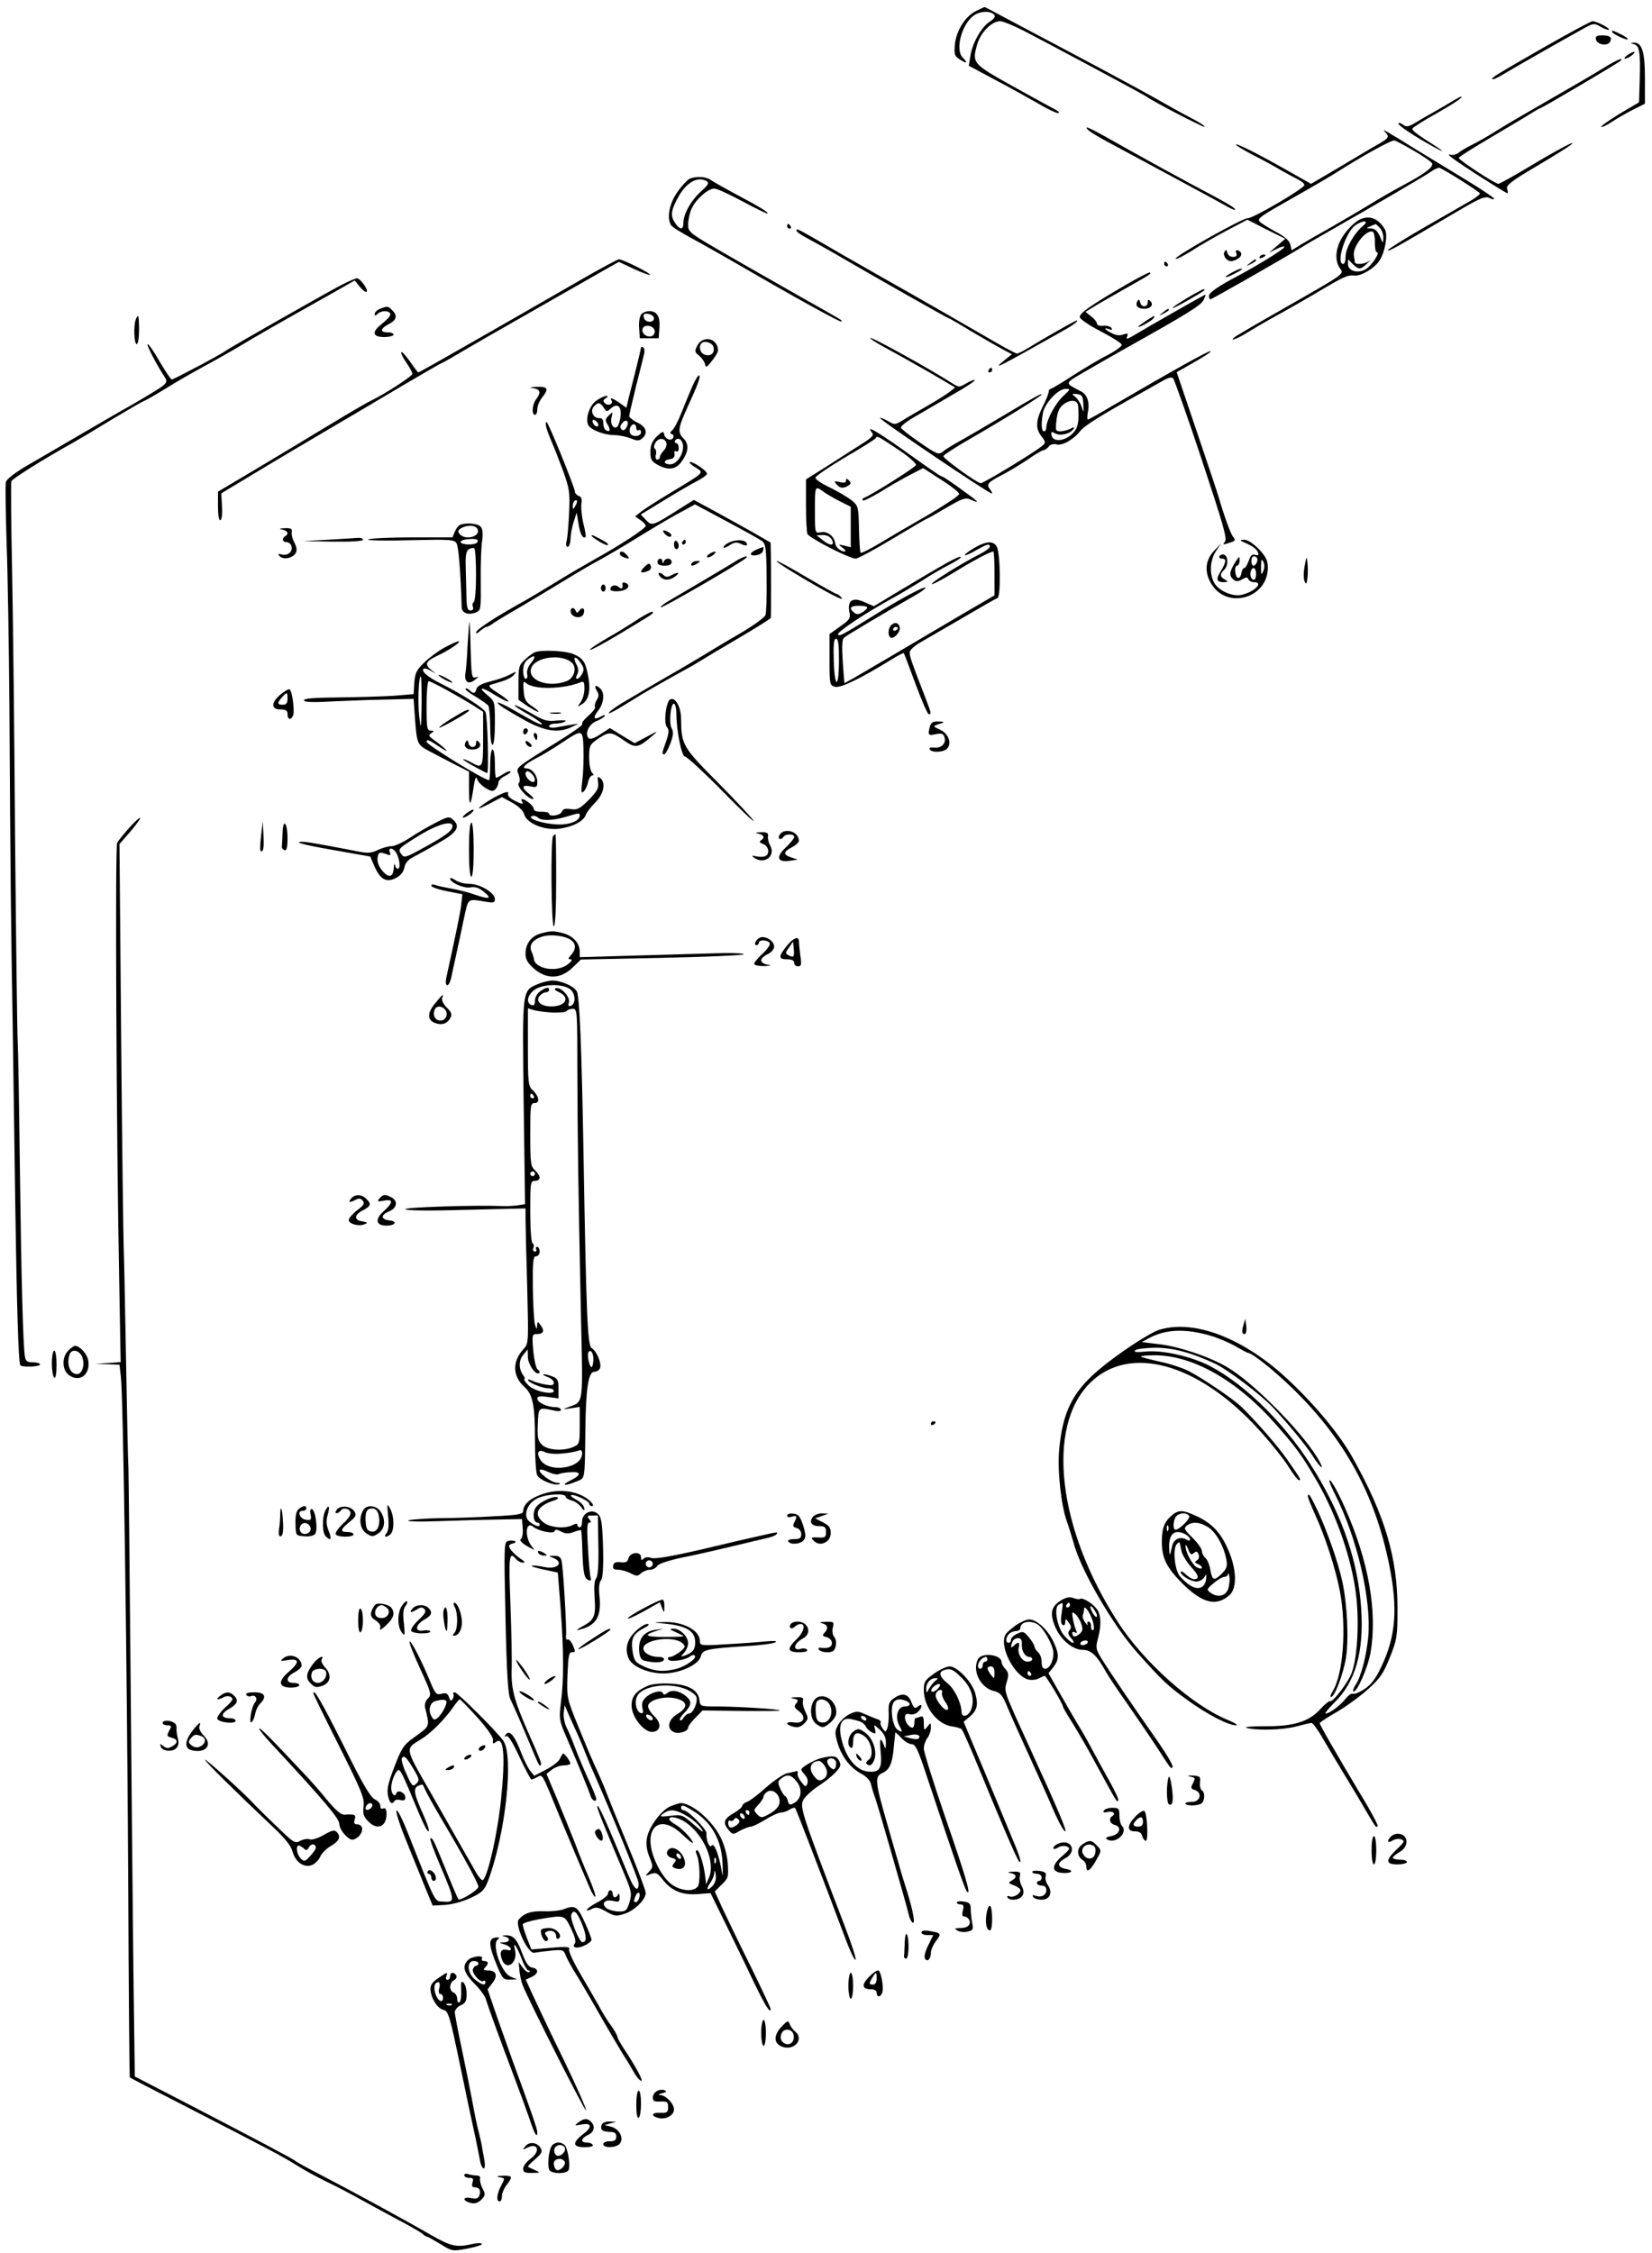 <?xml version="1.0" standalone="no"?>
<!DOCTYPE svg PUBLIC "-//W3C//DTD SVG 20010904//EN"
 "http://www.w3.org/TR/2001/REC-SVG-20010904/DTD/svg10.dtd">
<svg version="1.0" xmlns="http://www.w3.org/2000/svg"
 width="701pt" height="956pt" viewBox="0 0 701 956"
 preserveAspectRatio="xMidYMid meet">
<g transform="translate(0,956) scale(0.1,-0.1)"
fill="#000000" stroke="none">
<path d="M4141 9513 c-45 -22 -83 -83 -89 -141 -4 -43 -2 -50 22 -65 29 -19
34 -14 11 9 -33 33 -4 142 47 178 26 19 69 21 85 5 9 -9 4 -17 -20 -33 -35
-24 -73 -93 -80 -148 l-6 -37 112 -60 c62 -32 143 -78 182 -100 38 -23 77 -41
85 -41 8 1 2 8 -15 17 -16 8 -98 53 -181 99 -168 94 -170 97 -147 177 15 50
61 97 97 97 12 0 58 -19 101 -41 114 -59 508 -270 520 -279 30 -22 239 -130
246 -128 5 2 -21 19 -58 38 -37 19 -105 57 -152 84 -80 45 -278 151 -486 261
-49 26 -122 65 -162 86 -40 22 -73 39 -75 39 -2 0 -18 -8 -37 -17z"/>
<path d="M6560 9364 c-218 -125 -233 -134 -227 -140 2 -3 26 8 53 25 57 34
245 141 323 184 53 30 55 30 84 13 16 -9 32 -15 34 -12 6 6 -52 36 -69 36 -7
0 -96 -48 -198 -106z"/>
<path d="M6840 9425 c0 -7 61 -37 67 -32 2 3 -10 12 -28 21 -35 17 -39 19 -39
11z"/>
<path d="M6772 9393 c4 -22 47 -30 59 -12 12 20 1 29 -32 29 -24 0 -30 -4 -27
-17z"/>
<path d="M6932 9373 c25 -6 29 -33 26 -148 l-3 -99 -83 -49 c-45 -28 -80 -52
-77 -55 2 -3 22 6 43 20 21 14 61 37 90 52 l52 26 0 108 c0 114 -13 153 -48
151 -15 -1 -15 -2 0 -6z"/>
<path d="M6904 9325 c-10 -8 -14 -14 -9 -14 6 0 19 6 29 14 11 8 15 15 10 15
-6 0 -19 -7 -30 -15z"/>
<path d="M6815 9278 c-43 -27 -134 -80 -365 -213 -30 -17 -80 -47 -110 -66
-30 -19 -73 -43 -95 -54 -22 -11 -48 -26 -57 -34 -10 -7 -25 -11 -35 -7 -10 3
-5 -4 12 -16 36 -28 225 -148 232 -148 2 0 2 8 -2 19 -4 15 17 32 122 94 71
42 137 83 148 92 35 28 -54 -19 -179 -94 -65 -39 -123 -71 -128 -71 -14 0
-168 101 -168 110 0 4 60 42 133 85 72 43 149 88 169 101 21 13 39 24 42 24 7
0 330 191 341 201 19 18 -11 7 -60 -23z"/>
<path d="M6165 9132 c-16 -10 -50 -30 -75 -44 -25 -14 -62 -35 -83 -48 -30
-18 -40 -20 -52 -10 -9 7 -18 10 -21 7 -6 -6 65 -54 151 -101 60 -33 38 -15
-40 34 -30 19 -54 38 -52 44 2 5 45 33 96 61 81 46 124 75 111 75 -3 0 -18 -8
-35 -18z"/>
<path d="M4620 9006 c8 -7 51 -33 95 -56 121 -65 446 -240 483 -261 18 -11 36
-19 40 -19 14 0 -18 21 -93 61 -111 58 -284 153 -447 245 -80 45 -103 54 -78
30z"/>
<path d="M5878 8999 c19 -20 16 -25 -35 -54 -27 -15 -100 -59 -164 -97 l-116
-68 -99 56 c-127 72 -215 116 -220 111 -2 -2 28 -21 68 -42 40 -20 93 -49 118
-64 25 -14 59 -33 75 -41 17 -8 30 -19 30 -25 0 -14 -218 -142 -241 -141 -22
1 -320 -167 -305 -172 5 -2 36 14 68 34 32 21 98 59 147 85 l89 47 80 -41 81
-40 -35 -30 -34 -29 33 16 c17 9 32 13 32 8 0 -8 -110 -76 -200 -124 -85 -45
-120 -70 -120 -84 0 -8 3 -14 6 -14 6 0 295 165 386 220 25 16 66 39 90 53
237 135 435 251 459 268 16 11 33 19 37 17 29 -12 172 -103 172 -109 0 -4 -18
-18 -40 -31 -22 -13 -110 -63 -195 -112 -85 -49 -155 -93 -155 -97 0 -8 24 5
287 160 103 61 126 70 143 61 11 -6 20 -7 20 -3 0 4 -51 38 -113 76 -61 37
-159 97 -217 132 -132 82 -149 92 -132 74z m122 -79 c38 -22 72 -45 76 -52 10
-15 -28 -44 -124 -95 -43 -23 -107 -60 -142 -82 -36 -22 -108 -64 -160 -94
-52 -29 -112 -64 -132 -76 l-37 -23 -6 25 c-5 18 -25 35 -66 56 -32 18 -61 36
-65 42 -8 13 5 22 150 104 66 37 143 82 170 99 118 75 242 144 254 140 7 -2
44 -22 82 -44z"/>
<path d="M2927 8802 c-9 -4 -33 -29 -52 -56 -35 -49 -47 -112 -27 -142 4 -7
43 -31 87 -55 45 -24 130 -73 190 -107 239 -139 440 -250 444 -246 6 5 19 -3
-169 103 -91 52 -236 134 -322 184 -154 89 -158 92 -158 124 0 19 6 48 14 66
16 39 70 87 97 87 11 0 65 -25 121 -55 56 -30 103 -53 105 -51 5 5 -36 30
-142 86 -44 24 -89 49 -100 57 -21 14 -59 16 -88 5z m72 -11 c11 -7 6 -16 -23
-42 -42 -37 -76 -96 -76 -134 0 -31 -14 -32 -34 -3 -22 31 -20 53 11 110 35
65 85 92 122 69z"/>
<path d="M5775 8631 c-29 -12 -71 -57 -89 -95 -20 -43 -20 -85 -1 -113 19 -27
29 -19 -240 -173 -99 -56 -189 -109 -200 -116 -36 -26 1 -14 46 14 24 15 80
48 124 72 44 24 123 69 175 100 113 67 128 74 158 71 28 -3 85 31 106 64 23
35 36 108 23 131 -26 45 -62 61 -102 45z m9 -29 c-37 -30 -74 -95 -74 -129 0
-18 -4 -33 -10 -33 -33 0 9 134 51 164 33 23 61 21 33 -2z m70 -8 c9 -8 16
-27 16 -42 -1 -27 -1 -27 -15 6 -10 22 -21 32 -37 33 -22 0 -22 1 -3 9 11 5
21 9 22 9 1 1 9 -6 17 -15z m-20 -63 c0 -22 3 -41 8 -41 17 0 -23 -60 -50 -74
-34 -17 -72 -5 -72 24 l0 20 20 -20 c25 -25 34 -25 62 3 13 12 17 16 8 10 -18
-14 -60 -18 -61 -5 0 4 -2 16 -4 26 -7 38 51 113 80 103 5 -2 10 -23 9 -46z"/>
<path d="M3340 8600 c0 -5 5 -10 11 -10 5 0 7 5 4 10 -3 6 -8 10 -11 10 -2 0
-4 -4 -4 -10z"/>
<path d="M3380 8581 c0 -5 24 -21 53 -36 28 -15 93 -51 142 -80 130 -76 446
-255 450 -255 3 0 48 -26 102 -59 54 -32 114 -66 133 -76 l34 -18 -29 -23
c-61 -49 -35 -36 250 125 41 23 64 41 53 41 -6 0 -136 -74 -208 -118 -19 -12
-40 -22 -45 -22 -6 0 -70 35 -143 78 -72 42 -200 115 -282 162 -83 47 -224
127 -313 178 -205 119 -197 115 -197 103z"/>
<path d="M5196 8492 c-5 -9 -2 -20 7 -30 14 -13 21 -13 42 -4 26 12 30 32 7
40 -7 2 -10 -2 -6 -12 4 -11 0 -16 -14 -16 -12 0 -22 8 -24 18 -3 13 -5 14
-12 4z"/>
<path d="M5345 8470 c-3 -6 1 -7 9 -4 18 7 21 14 7 14 -6 0 -13 -4 -16 -10z"/>
<path d="M2465 8373 c-82 -47 -224 -129 -315 -181 -225 -129 -371 -212 -375
-212 -2 0 -18 21 -35 46 -18 25 -34 43 -37 40 -3 -3 6 -23 21 -44 14 -21 26
-42 26 -48 0 -10 -119 -87 -176 -114 -17 -8 -89 -50 -160 -93 -71 -43 -210
-127 -309 -186 l-180 -107 0 -62 c0 -36 4 -61 10 -59 6 1 9 26 7 58 l-3 56 83
50 c174 105 237 142 378 225 80 47 218 128 308 182 90 53 165 96 167 96 3 0
53 29 112 64 60 35 128 74 153 88 25 14 119 68 210 120 91 52 190 108 221 126
l55 31 64 -30 c34 -16 65 -27 68 -25 5 6 -116 66 -132 66 -6 -1 -78 -39 -161
-87z"/>
<path d="M5304 8444 c-18 -14 -18 -15 4 -4 12 6 22 13 22 15 0 8 -5 6 -26 -11z"/>
<path d="M4940 8440 c0 -5 5 -10 11 -10 5 0 7 5 4 10 -3 6 -8 10 -11 10 -2 0
-4 -4 -4 -10z"/>
<path d="M5228 8404 c-39 -21 -35 -28 5 -8 37 19 44 24 31 24 -5 -1 -21 -8
-36 -16z"/>
<path d="M4785 8356 c-158 -92 -207 -126 -203 -142 2 -9 42 -36 91 -61 48 -25
87 -50 87 -56 0 -7 -28 -27 -63 -45 -34 -17 -100 -57 -147 -87 -46 -30 -88
-55 -92 -55 -4 0 -8 -6 -8 -12 0 -7 -11 -35 -25 -62 -30 -60 -32 -95 -5 -128
18 -24 18 -26 2 -40 -35 -29 -248 -158 -260 -158 -16 0 -162 106 -159 115 2 5
50 37 108 70 141 81 309 185 309 191 0 6 -25 -7 -165 -91 -66 -39 -147 -87
-180 -105 -33 -18 -68 -40 -77 -48 -15 -12 -25 -8 -94 40 -43 29 -79 58 -81
63 -2 6 23 26 54 44 32 19 104 61 161 94 57 32 101 61 98 64 -2 3 -18 -3 -35
-13 -30 -18 -32 -18 -59 -1 -95 61 -344 199 -349 193 -3 -2 27 -22 67 -43 39
-21 121 -67 182 -102 l111 -65 -24 -19 c-13 -10 -55 -37 -94 -59 -38 -22 -85
-49 -104 -61 -33 -20 -35 -20 -64 -3 -16 9 -31 15 -33 13 -6 -6 469 -326 475
-321 2 2 -2 10 -8 18 -17 21 -10 29 51 61 29 15 79 45 110 66 31 22 61 39 66
39 5 0 15 7 22 15 7 9 21 13 31 10 24 -8 72 18 101 54 20 26 88 68 268 168 30
17 69 39 87 49 21 12 35 15 41 9 5 -6 60 -160 121 -344 91 -275 109 -336 99
-349 -11 -13 -9 -14 12 -7 33 10 35 12 22 28 -10 12 -38 89 -62 172 -5 17 -47
142 -93 278 l-84 248 46 26 c78 44 106 63 96 63 -12 -1 -150 -77 -422 -236
-50 -30 -94 -54 -97 -54 -3 0 -3 13 0 30 9 42 -2 75 -28 89 -73 38 -74 32 20
87 48 28 128 73 177 101 249 139 312 178 322 200 6 12 10 23 8 23 -4 0 -253
-142 -304 -173 -29 -17 -34 -18 -28 -4 5 13 2 14 -16 8 -14 -6 -32 -4 -49 5
-31 16 -38 27 -11 17 11 -4 14 -3 9 6 -4 6 -19 10 -34 9 -15 -2 -27 2 -27 8 0
7 -11 21 -24 31 l-25 20 25 15 c13 9 74 44 134 78 122 69 120 68 114 74 -2 2
-45 -20 -94 -48z m-273 -476 c-33 -30 -71 -101 -72 -132 0 -10 -4 -18 -10 -18
-11 0 -13 33 -4 80 9 41 64 100 95 100 23 0 22 -1 -9 -30z m85 -35 c2 -37 1
-38 -7 -12 -5 16 -17 35 -27 43 -17 14 -16 14 7 12 22 -3 25 -8 27 -43z m-23
-2 c2 -10 3 -38 2 -62 -3 -33 -10 -48 -32 -67 -34 -28 -77 -28 -82 -1 -3 16
-1 17 16 8 22 -12 65 -1 77 19 6 9 2 9 -13 1 -11 -6 -31 -11 -43 -11 -20 0
-21 4 -16 47 3 32 12 53 27 65 28 23 57 23 64 1z"/>
<path d="M1445 8349 c-67 -35 -475 -267 -490 -279 -16 -13 -218 -120 -226
-120 -4 0 -27 34 -51 75 -23 41 -47 75 -51 75 -8 0 34 -81 70 -137 13 -20 12
-24 -6 -40 -12 -10 -70 -45 -129 -79 -59 -33 -163 -94 -232 -134 -69 -40 -164
-96 -213 -124 -53 -31 -89 -59 -92 -71 -3 -11 -1 -128 3 -260 5 -132 10 -447
12 -700 4 -713 7 -950 14 -1355 3 -206 8 -550 11 -765 6 -405 13 -654 21 -667
6 -10 84 -7 84 3 0 5 -13 9 -30 9 -23 0 -31 5 -34 23 -8 36 -16 343 -22 827
-3 250 -7 482 -9 515 -2 33 -7 420 -11 860 -3 440 -9 958 -13 1150 -4 193 -5
356 -3 363 4 11 138 95 262 164 25 14 99 58 164 98 66 39 127 75 135 78 9 3
51 27 93 53 43 27 113 67 155 90 43 23 114 63 158 89 74 45 153 90 395 226
l95 54 22 -27 c12 -15 25 -24 29 -21 8 8 -27 57 -41 57 -5 1 -37 -13 -70 -30z"/>
<path d="M5038 8296 c-85 -51 -82 -59 3 -10 73 42 74 43 68 47 -2 2 -34 -15
-71 -37z"/>
<path d="M4827 8283 c-12 -19 1 -33 28 -33 28 0 42 17 26 33 -8 8 -11 6 -11
-6 0 -22 -28 -22 -32 1 -3 12 -6 14 -11 5z"/>
<path d="M1613 8250 c-13 -5 -23 -15 -23 -22 0 -9 3 -9 12 0 14 14 44 16 53 3
5 -9 -4 -20 -44 -53 -34 -29 -27 -48 19 -48 22 0 40 5 40 10 0 6 -11 10 -25
10 -34 0 -32 16 5 35 33 17 38 36 14 59 -17 18 -20 18 -51 6z"/>
<path d="M4934 8234 c-18 -14 -18 -15 4 -4 12 6 22 13 22 15 0 8 -5 6 -26 -11z"/>
<path d="M2721 8226 c-7 -8 -11 -34 -9 -58 l3 -43 40 0 40 0 3 43 c4 49 -10
72 -43 72 -12 0 -28 -6 -34 -14z m54 -16 c0 -22 -39 -19 -43 3 -3 15 1 18 20
15 12 -2 23 -10 23 -18z m3 -53 c2 -9 -4 -20 -12 -23 -21 -8 -46 13 -39 32 8
20 47 13 51 -9z"/>
<path d="M576 8204 c-10 -26 -7 -104 4 -104 6 0 10 27 10 60 0 62 -3 72 -14
44z"/>
<path d="M4863 8199 c-18 -12 -33 -23 -33 -25 0 -7 58 25 65 36 9 14 5 13 -32
-11z"/>
<path d="M2959 8094 c-12 -24 -12 -28 8 -43 11 -10 23 -26 25 -37 3 -16 8 -13
32 19 25 33 27 41 18 62 -16 35 -64 35 -83 -1z m69 -8 c5 -25 -12 -39 -37 -31
-20 6 -28 34 -14 49 13 13 48 1 51 -18z"/>
<path d="M2720 8085 c0 -5 -28 -120 -52 -212 l-10 -43 -28 20 c-30 21 -45 26
-35 11 9 -15 -15 -25 -28 -12 -9 9 -8 14 3 21 11 7 12 10 2 10 -8 0 -26 -9
-42 -20 -28 -20 -46 -73 -35 -101 8 -21 64 -44 110 -45 22 0 54 -7 72 -14 26
-11 34 -11 47 -1 27 22 19 50 -19 68 -19 9 -35 22 -35 28 0 6 14 65 30 131 17
65 32 127 34 136 2 10 0 21 -5 24 -5 3 -9 3 -9 -1z m-158 -255 c11 -18 14 -18
30 -3 35 32 54 -4 34 -65 -11 -34 -40 -9 -31 27 6 25 6 25 -12 8 -15 -15 -16
-20 -5 -38 14 -22 10 -35 -7 -24 -6 3 -11 17 -11 29 0 16 -6 23 -16 22 -25 -2
-41 29 -25 48 18 21 28 20 43 -4z m-24 -68 c6 -18 -15 -14 -22 4 -4 10 -1 14
6 12 6 -2 14 -10 16 -16z m121 -14 c-8 -14 -14 -17 -22 -9 -7 7 -6 15 3 25 17
22 32 9 19 -16z m41 -4 c0 -8 5 -12 10 -9 6 3 10 -1 10 -9 0 -18 -35 -22 -45
-6 -9 14 1 40 15 40 5 0 10 -7 10 -16z"/>
<path d="M4195 7990 c-3 -5 -1 -10 4 -10 6 0 11 5 11 10 0 6 -2 10 -4 10 -3 0
-8 -4 -11 -10z"/>
<path d="M2937 7919 c-13 -30 -34 -81 -47 -114 -13 -33 -30 -65 -38 -71 -10
-9 -10 -13 -1 -16 7 -2 9 -9 5 -16 -9 -15 -34 -5 -38 16 -3 14 -8 12 -31 -10
-20 -20 -27 -37 -27 -65 0 -33 4 -41 34 -57 42 -22 74 -18 97 14 31 42 34 75
9 100 -25 25 -23 43 14 125 48 105 59 135 53 142 -4 3 -17 -18 -30 -48z m-109
-240 c2 -9 -4 -24 -13 -32 -8 -9 -15 -20 -15 -26 0 -6 -5 -11 -11 -11 -6 0 -9
9 -6 20 3 11 1 23 -4 26 -5 3 -5 14 2 25 12 23 42 22 47 -2z m70 -7 c5 -35
-25 -82 -53 -82 -31 0 -33 17 -2 22 15 2 21 9 19 22 -2 11 1 15 7 11 7 -3 11
2 11 14 0 12 -5 21 -11 21 -5 0 -7 5 -4 11 10 16 30 5 33 -19z"/>
<path d="M2263 7913 c30 -5 34 -18 12 -47 -17 -22 -20 -66 -5 -66 6 0 10 11
10 24 0 13 9 35 20 49 30 38 25 47 -22 46 -30 -2 -35 -3 -15 -6z"/>
<path d="M2319 7743 c5 -16 16 -44 24 -63 9 -19 29 -72 46 -117 27 -75 30 -92
26 -176 -2 -51 -7 -105 -10 -120 -5 -17 -3 -27 4 -27 6 0 11 15 12 33 0 17 6
50 13 72 l13 40 8 -48 c6 -42 19 -66 30 -55 2 2 -2 28 -10 59 -7 31 -10 68 -8
83 4 18 0 28 -11 32 -9 3 -16 11 -16 16 0 18 -114 298 -121 298 -4 0 -4 -12 0
-27z m122 -330 c-8 -15 -10 -15 -11 -2 0 17 10 32 18 25 2 -3 -1 -13 -7 -23z"/>
<path d="M3700 7725 c10 -12 1 -21 -52 -54 -34 -22 -100 -64 -145 -93 l-83
-52 0 -107 c0 -59 3 -115 6 -124 7 -17 177 -105 205 -105 9 0 80 38 158 85 78
47 143 85 146 85 2 0 38 21 81 46 67 39 81 44 101 35 40 -18 38 -12 -8 21 -69
51 -109 78 -116 78 -3 0 -51 33 -107 73 -157 113 -217 149 -186 112z m118 -77
c40 -27 71 -55 69 -61 -3 -10 -187 -126 -222 -140 -5 -2 -7 -7 -4 -10 3 -4 36
13 75 36 38 24 94 56 125 72 l56 29 76 -49 c43 -27 77 -54 77 -61 0 -7 -60
-46 -132 -89 -73 -42 -166 -96 -207 -121 -40 -24 -76 -42 -79 -39 -3 3 -6 49
-7 102 -2 94 -4 98 -31 120 -16 13 -57 37 -91 54 -35 16 -63 35 -63 42 0 7 57
45 125 86 69 40 128 77 131 82 6 11 6 11 102 -53z m-320 -177 c15 -10 46 -28
70 -40 l42 -21 0 -86 0 -86 -27 7 c-27 6 -27 6 -8 -9 11 -8 16 -15 10 -16 -18
0 -39 18 -41 35 -4 30 -33 52 -59 47 -27 -5 -27 -6 -27 88 0 113 -1 111 40 81z
m32 -201 c14 -27 -9 -27 -41 0 l-24 19 27 1 c17 0 31 -7 38 -20z"/>
<path d="M3590 7521 c0 -9 -8 -11 -27 -6 -23 5 -25 4 -14 -9 15 -18 29 -20 51
-6 12 7 12 12 2 22 -9 9 -12 9 -12 -1z"/>
<path d="M2949 7578 c40 -25 46 -18 -104 -109 -55 -33 -111 -69 -125 -80 l-25
-20 23 -16 c12 -8 22 -19 22 -24 0 -11 -110 -83 -215 -141 -44 -25 -122 -70
-173 -102 -51 -31 -114 -69 -140 -83 -106 -59 -186 -111 -191 -124 -3 -10 2
-8 16 4 11 9 23 17 27 17 4 0 20 8 34 19 15 10 70 43 122 73 52 31 133 79 180
108 47 29 110 66 140 82 30 16 100 57 155 91 55 34 135 82 177 105 l77 42 133
-71 c73 -39 141 -77 151 -84 16 -12 19 -30 20 -155 1 -78 -1 -150 -5 -160 -4
-10 -51 -44 -105 -76 -54 -31 -129 -76 -168 -100 -38 -23 -86 -51 -105 -62
-46 -26 -192 -112 -236 -138 -19 -12 -40 -27 -47 -34 -16 -17 20 2 92 47 45
29 132 79 256 147 11 6 31 19 45 27 14 9 85 51 158 94 72 42 132 80 133 84 1
9 1 220 0 273 l-1 46 -87 50 c-49 27 -122 68 -163 90 l-76 41 -62 -39 c-113
-72 -116 -73 -141 -46 l-22 23 98 60 c54 33 117 70 141 82 23 12 42 26 42 31
0 12 -55 50 -72 50 -7 0 2 -10 21 -22z"/>
<path d="M1952 7333 c-7 -3 -17 -16 -22 -29 l-10 -24 -172 0 c-95 0 -179 -4
-186 -9 -7 -4 72 -6 177 -3 178 4 190 3 199 -15 8 -15 17 -127 21 -269 1 -25
27 -35 59 -23 23 9 23 12 22 136 -1 71 2 147 6 170 4 29 2 48 -6 58 -12 14
-61 19 -88 8z m75 -19 c12 -31 -53 -48 -76 -20 -10 11 -8 17 6 25 27 16 63 13
70 -5z m-2 -55 c-8 -12 -62 -12 -70 0 -3 5 9 11 27 13 38 4 51 0 43 -13z m-5
-139 c0 -60 -4 -111 -10 -115 -5 -3 -7 -12 -3 -20 3 -9 -1 -15 -11 -15 -13 0
-16 13 -17 68 -1 37 -2 93 -3 125 -1 43 3 61 14 67 8 5 18 6 22 4 5 -3 8 -54
8 -114z"/>
<path d="M1198 7313 c23 -5 29 -18 12 -28 -15 -9 -12 -25 5 -25 9 0 18 -7 21
-15 9 -23 -13 -44 -39 -38 -17 5 -19 3 -11 -6 15 -17 54 -10 68 11 7 12 6 24
-4 44 -8 15 -14 35 -12 46 3 15 -3 18 -30 17 -23 -1 -26 -3 -10 -6z"/>
<path d="M2823 7293 c9 -9 20 -13 24 -9 4 4 1 11 -7 16 -25 16 -35 11 -17 -7z"/>
<path d="M2510 7287 c0 -3 16 -14 35 -26 19 -11 35 -17 35 -12 0 7 -14 15 -62
39 -5 2 -8 1 -8 -1z"/>
<path d="M1390 7270 l-105 -6 128 -2 c79 -1 127 2 127 8 0 6 -10 9 -22 8 -13
-1 -70 -5 -128 -8z"/>
<path d="M2860 7251 c0 -12 5 -21 10 -21 6 0 10 6 10 14 0 8 -4 18 -10 21 -5
3 -10 -3 -10 -14z"/>
<path d="M2895 7260 c-3 -5 -1 -10 4 -10 6 0 11 5 11 10 0 6 -2 10 -4 10 -3 0
-8 -4 -11 -10z"/>
<path d="M3093 7258 c-13 -6 -23 -15 -23 -20 0 -5 11 -1 25 8 21 14 31 15 50
6 14 -7 25 -8 25 -3 0 21 -43 25 -77 9z"/>
<path d="M5290 7254 c32 -14 49 -30 50 -46 0 -4 -7 -5 -15 -2 -11 4 -19 -3
-26 -25 -6 -17 -15 -31 -19 -31 -5 0 -10 -9 -12 -20 -5 -31 -23 -29 -26 3 -2
15 1 27 7 27 6 0 11 10 11 23 0 19 -2 18 -20 -11 -24 -39 -25 -55 -6 -71 11
-9 19 -9 37 1 17 10 23 10 26 1 3 -7 13 -13 24 -13 43 0 3 -41 -53 -54 -36 -8
-92 15 -113 47 -24 37 -22 99 5 139 l22 33 -31 -33 c-37 -39 -41 -90 -11 -139
67 -111 240 -61 240 69 0 29 -8 46 -38 78 -25 25 -48 40 -63 40 -21 -1 -20 -3
11 -16z m43 -60 c8 -8 -3 -34 -14 -34 -5 0 -9 9 -9 20 0 19 11 26 23 14z m28
-56 c-9 -20 -10 -18 -10 17 0 31 2 36 9 23 6 -10 7 -25 1 -40z m-31 -13 c0
-14 -4 -25 -9 -25 -12 0 -19 21 -13 38 8 21 22 13 22 -13z"/>
<path d="M4132 7234 c-56 -34 -48 -42 9 -9 48 27 59 30 59 15 0 -5 -19 -19
-42 -31 -76 -38 -209 -121 -204 -127 3 -3 44 19 92 48 81 50 156 90 169 90 3
0 5 -42 5 -93 l0 -93 -137 -80 c-76 -45 -201 -118 -278 -164 -77 -45 -158 -93
-181 -106 l-41 -23 -7 92 c-4 67 -3 94 6 102 12 10 176 108 301 179 27 15 46
30 44 33 -6 6 -109 -49 -217 -117 -137 -85 -148 -91 -154 -82 -6 10 115 90
229 153 33 18 90 52 127 75 36 24 90 55 118 69 29 15 50 29 47 32 -6 6 -63
-25 -246 -135 l-123 -74 -39 17 c-50 23 -74 8 -65 -40 6 -28 2 -34 -39 -63
l-45 -32 0 -109 c0 -106 1 -109 24 -115 23 -6 111 37 234 113 29 18 55 32 57
30 2 -2 24 -61 50 -131 26 -71 51 -128 56 -128 12 0 12 1 -17 77 -56 144 -64
168 -64 185 0 10 20 28 48 44 26 15 107 62 181 105 73 43 138 80 144 82 14 4
12 189 -3 217 -14 27 -46 25 -98 -6z m-452 -252 c0 -4 -9 -13 -21 -20 -16 -10
-24 -10 -35 -1 -23 19 -16 29 21 29 19 0 35 -3 35 -8z m-120 -221 c0 -122 -18
-127 -22 -6 -2 71 0 95 10 95 9 0 12 -25 12 -89z"/>
<path d="M3214 7230 c-34 -14 -38 -29 -7 -26 16 2 29 10 31 20 4 18 5 18 -24
6z"/>
<path d="M2630 7211 c0 -5 7 -12 16 -15 24 -9 28 -7 14 9 -14 17 -30 20 -30 6z"/>
<path d="M3010 7210 c-8 -5 -12 -11 -9 -14 3 -3 14 1 25 9 21 16 8 20 -16 5z"/>
<path d="M5175 7201 c-3 -6 1 -11 9 -11 21 0 20 -13 -3 -52 -23 -36 -19 -48
12 -48 20 1 20 2 5 11 -22 12 -23 23 -2 43 17 18 16 57 -3 63 -6 2 -14 -1 -18
-6z"/>
<path d="M3135 7187 c-11 -7 -70 -42 -130 -78 -61 -36 -132 -78 -158 -93 -27
-15 -46 -30 -43 -33 4 -5 336 187 361 209 13 12 -6 8 -30 -5z"/>
<path d="M5536 7158 c-5 -26 -5 -56 0 -65 6 -14 9 -11 12 15 2 17 2 47 0 65
-4 30 -4 28 -12 -15z"/>
<path d="M2790 7175 c0 -10 10 -15 30 -15 20 0 30 5 30 15 0 18 -26 20 -33 3
-4 -10 -6 -10 -6 0 -1 17 -21 15 -21 -3z"/>
<path d="M2733 7153 c-22 -22 -14 -28 18 -15 10 4 14 13 10 22 -5 12 -10 11
-28 -7z"/>
<path d="M2935 7170 c-8 -13 5 -13 25 0 13 8 13 10 -2 10 -9 0 -20 -4 -23 -10z"/>
<path d="M3375 7126 c133 -80 212 -121 196 -102 -7 9 -17 16 -21 16 -4 0 -61
32 -126 70 -65 39 -122 70 -128 70 -6 0 30 -25 79 -54z"/>
<path d="M2800 7115 c16 -19 41 -19 66 0 22 17 12 20 -18 4 -14 -8 -23 -8 -31
0 -17 17 -31 13 -17 -4z"/>
<path d="M2641 7083 c3 -20 -2 -25 -16 -13 -15 12 -35 6 -35 -11 0 -6 17 -9
38 -7 36 3 52 26 24 36 -7 2 -12 0 -11 -5z"/>
<path d="M2550 7065 c0 -8 5 -15 10 -15 6 0 10 7 10 15 0 8 -4 15 -10 15 -5 0
-10 -7 -10 -15z"/>
<path d="M2422 6963 c4 -24 46 -30 54 -8 9 22 -5 33 -17 15 -8 -11 -12 -12
-16 -2 -7 19 -25 14 -21 -5z"/>
<path d="M2709 6934 c-30 -20 -89 -57 -132 -81 -43 -25 -76 -47 -73 -50 2 -3
58 27 123 66 150 90 148 89 142 95 -3 3 -30 -11 -60 -30z"/>
<path d="M1991 6920 c-1 -8 -4 -53 -7 -100 -2 -47 -6 -99 -9 -116 -6 -38 13
-51 42 -27 16 13 16 14 1 9 -16 -5 -18 7 -21 122 -1 70 -4 120 -6 112z"/>
<path d="M3782 6908 c-14 -14 -16 -44 -3 -53 13 -8 43 24 39 43 -4 20 -21 25
-36 10z m28 -12 c0 -3 -4 -8 -10 -11 -5 -3 -10 -1 -10 4 0 6 5 11 10 11 6 0
10 -2 10 -4z"/>
<path d="M1885 6812 c-27 -15 -66 -44 -86 -64 -32 -31 -38 -45 -41 -85 l-3
-48 -85 -7 c-47 -3 -151 -6 -232 -7 -103 -1 -148 -4 -148 -12 0 -8 33 -10 118
-5 64 3 169 7 232 8 l115 3 6 -85 c8 -105 10 -110 57 -135 21 -11 68 -36 105
-55 l67 -34 0 -70 c0 -82 7 -82 19 0 6 42 11 53 16 38 3 -11 20 -28 36 -38 24
-14 31 -15 42 -4 6 7 12 20 12 28 0 8 13 21 28 28 16 8 26 16 23 19 -3 3 -17
-2 -30 -11 -14 -9 -28 -16 -31 -16 -3 0 -5 27 -5 60 0 33 -4 60 -10 60 -6 0
-10 -28 -10 -65 0 -36 -2 -65 -5 -65 -20 0 -265 150 -265 163 0 11 10 8 38
-11 15 -10 34 -22 42 -26 18 -9 -16 22 -51 46 -20 15 -22 19 -9 27 13 9 13 11
-2 11 -16 0 -18 12 -18 105 0 58 4 105 9 105 10 0 127 -64 189 -103 l42 -27 0
-115 c0 -123 -2 -127 -50 -100 -14 8 -29 14 -35 14 -5 1 14 -13 44 -29 30 -17
56 -30 58 -30 8 0 2 243 -7 259 -9 18 -103 78 -190 121 -54 27 -81 50 -74 61
3 5 17 2 32 -7 26 -15 26 -15 5 1 -34 26 -28 39 25 64 50 23 104 61 87 60 -5
0 -32 -12 -60 -27z m-96 -239 c-2 -111 -2 -114 -10 -53 -7 58 -3 170 7 170 2
0 3 -53 3 -117z"/>
<path d="M2270 6793 c-8 -3 -27 -17 -42 -31 -26 -24 -28 -32 -28 -99 l0 -72
37 -26 c21 -14 42 -25 47 -25 5 0 -6 10 -25 23 -29 19 -34 29 -37 67 -3 38 -2
42 12 31 33 -28 157 -25 229 4 14 6 17 2 17 -27 0 -18 -7 -44 -16 -57 -16 -22
-16 -22 5 -9 30 18 39 60 26 123 -11 58 -22 73 -62 90 -34 14 -132 19 -163 8z
m-18 -48 c-12 -14 -18 -34 -15 -45 3 -11 0 -20 -6 -20 -6 0 -11 15 -11 34 0
25 7 39 22 50 30 21 34 12 10 -19z m176 2 c21 -22 8 -65 -24 -77 -76 -29 -163
2 -151 52 13 51 132 67 175 25z m37 -1 c13 -19 14 -29 5 -45 -6 -12 -15 -21
-21 -21 -6 0 -6 6 0 18 7 13 6 27 -4 45 -17 34 -1 36 20 3z"/>
<path d="M2160 6696 c-14 -7 -49 -20 -79 -27 -36 -9 -56 -20 -59 -31 -5 -21
-13 -23 -30 -6 -6 6 -14 9 -17 6 -3 -3 16 -18 42 -33 26 -16 51 -33 55 -39 4
-6 8 -46 8 -88 0 -45 4 -78 10 -78 6 0 10 37 10 92 0 91 0 92 -32 119 -44 37
-24 36 36 -2 27 -16 50 -28 53 -25 3 3 -17 18 -43 35 -32 20 -44 31 -34 35 8
2 32 10 52 16 20 6 42 18 48 26 15 17 12 17 -20 0z"/>
<path d="M1860 6696 c0 -3 14 -12 30 -21 17 -9 30 -13 30 -11 0 3 -13 12 -30
21 -16 9 -30 13 -30 11z"/>
<path d="M2532 6630 c10 -16 10 -24 0 -40 -7 -12 -10 -25 -7 -29 3 -5 -11 -23
-30 -39 -19 -17 -29 -32 -24 -34 6 -2 -45 -38 -113 -80 -177 -110 -169 -104
-157 -135 6 -18 6 -30 0 -36 -11 -11 39 -67 60 -67 7 0 0 9 -15 21 -34 27 -33
40 4 33 27 -6 30 -4 30 19 0 28 -23 57 -46 57 -24 0 -6 18 39 42 23 11 71 40
107 64 94 62 93 62 96 -26 1 -41 -1 -101 -5 -132 -6 -46 -5 -56 5 -47 7 6 16
24 19 40 4 16 12 29 18 29 8 0 7 4 -1 12 -7 7 -12 36 -12 65 0 49 2 54 37 78
48 32 55 32 110 -6 50 -35 60 -33 119 17 29 25 28 25 -22 -2 l-51 -27 -53 32
-52 32 -40 -26 c-27 -18 -44 -23 -50 -17 -18 18 0 59 32 72 17 7 33 17 36 22
4 6 -4 5 -16 -2 -31 -17 -36 -6 -11 26 23 30 28 73 9 92 -19 19 -29 14 -16 -8z
m-268 -363 c6 -9 7 -19 3 -23 -9 -9 -37 15 -37 33 0 18 20 12 34 -10z"/>
<path d="M1191 6614 c-41 -34 -42 -64 -1 -64 23 0 30 -4 30 -20 0 -24 15 -27
24 -5 7 19 -4 104 -15 110 -4 3 -21 -7 -38 -21z m29 -19 c0 -18 -5 -25 -20
-25 -24 0 -25 8 -3 32 21 23 23 23 23 -7z"/>
<path d="M2843 6592 c-17 -11 -28 -99 -13 -117 10 -11 9 -24 -4 -62 -19 -54
-18 -53 -7 -53 4 0 16 20 25 44 13 35 15 50 6 66 -13 23 -3 113 11 104 5 -3 9
-20 9 -39 0 -73 22 -185 37 -185 7 0 77 -64 154 -142 77 -79 139 -138 137
-131 -2 7 -68 78 -147 158 -155 156 -160 164 -161 276 0 50 -26 95 -47 81z"/>
<path d="M2129 6562 c13 -9 58 -36 100 -59 84 -46 140 -54 196 -28 l30 15 -32
-5 c-18 -3 -46 -8 -63 -11 -18 -3 -30 -1 -30 5 0 6 12 11 28 11 15 0 33 4 40
9 8 5 -6 6 -35 4 -42 -5 -56 0 -111 32 -35 20 -65 35 -68 33 -2 -3 23 -20 56
-38 33 -19 60 -38 60 -42 0 -5 -20 3 -45 17 -25 14 -65 36 -89 50 -50 28 -73
33 -37 7z"/>
<path d="M1917 6512 c-31 -19 -56 -37 -53 -39 4 -4 126 65 126 72 0 9 -16 2
-73 -33z"/>
<path d="M2338 6533 c12 -2 30 -2 40 0 9 3 -1 5 -23 4 -22 0 -30 -2 -17 -4z"/>
<path d="M3946 6478 c-10 -37 -7 -40 24 -33 23 5 32 3 37 -11 10 -26 -11 -49
-42 -46 -17 2 -24 -1 -20 -7 9 -16 61 -13 75 4 20 24 3 65 -33 80 -22 9 -27
15 -17 18 8 3 22 8 30 10 8 3 1 6 -16 6 -25 1 -33 -4 -38 -21z"/>
<path d="M2220 6454 c0 -8 5 -12 10 -9 6 3 10 10 10 16 0 5 -4 9 -10 9 -5 0
-10 -7 -10 -16z"/>
<path d="M2266 6435 c4 -8 8 -15 10 -15 2 0 4 7 4 15 0 8 -4 15 -10 15 -5 0
-7 -7 -4 -15z"/>
<path d="M1977 6413 c-12 -19 1 -33 28 -33 28 0 42 17 26 33 -8 8 -11 6 -11
-6 0 -22 -28 -22 -32 1 -3 12 -6 14 -11 5z"/>
<path d="M2230 6412 c0 -12 19 -26 26 -19 2 2 -2 10 -11 17 -9 8 -15 8 -15 2z"/>
<path d="M2538 6240 c3 -24 -4 -37 -39 -73 -38 -38 -49 -44 -76 -40 -24 4 -34
1 -39 -11 -6 -16 -54 -23 -54 -8 0 5 -15 8 -32 8 -19 -1 -33 4 -33 11 0 7 -9
19 -20 27 -23 18 -39 21 -30 6 9 -14 -1 -13 -35 5 -19 10 -27 20 -24 30 7 18
-74 -22 -116 -56 -17 -14 -7 -11 33 9 l57 30 44 -24 c27 -15 46 -34 50 -48 10
-39 85 -70 149 -62 58 8 104 32 113 59 3 10 21 33 40 52 36 37 46 83 21 104
-11 8 -13 5 -9 -19z m-78 -140 c0 -25 -51 -43 -109 -37 -60 5 -117 27 -93 35
8 2 19 -1 25 -7 14 -14 60 -13 117 3 59 18 60 18 60 6z"/>
<path d="M1980 6110 c-14 -11 -20 -20 -15 -19 13 0 50 28 44 33 -2 3 -15 -4
-29 -14z"/>
<path d="M1850 6070 c-30 -15 -80 -44 -110 -64 -30 -20 -65 -36 -78 -36 -13 0
-39 -7 -58 -16 -29 -14 -44 -15 -92 -5 -187 36 -224 42 -240 39 -19 -4 40 -17
196 -44 l103 -18 18 -42 c25 -56 51 -70 91 -49 20 10 33 26 36 45 4 19 17 34
38 44 17 9 65 35 106 59 80 45 95 70 63 99 -17 15 -22 14 -73 -12z m70 -15 c0
-19 -28 -40 -119 -90 -80 -44 -86 -46 -98 -29 -16 22 -15 23 80 82 75 45 137
63 137 37z m-243 -107 c16 -20 24 -66 14 -73 -5 -3 -12 3 -14 12 -3 12 -5 8
-6 -9 -2 -40 -21 -45 -48 -13 -15 17 -23 37 -21 54 3 26 8 28 41 16 13 -6 16
-3 11 9 -7 19 9 21 23 4z"/>
<path d="M545 6044 c-22 -25 -44 -52 -48 -60 -9 -15 -3 -1269 9 -1866 l6 -337
-53 -4 -54 -3 51 -2 51 -2 6 -52 c10 -84 26 -1209 31 -2126 2 -464 5 -844 7
-846 2 -2 94 -50 204 -106 410 -211 447 -231 501 -265 31 -20 88 -51 127 -70
40 -19 101 -51 137 -71 36 -20 108 -59 160 -87 52 -27 102 -56 111 -63 8 -8
18 -14 22 -14 3 0 28 -14 56 -31 50 -31 50 -31 115 -19 36 7 64 16 61 20 -3 4
-22 4 -42 -1 -66 -15 -89 -10 -175 39 -98 57 -333 185 -468 255 -52 27 -100
53 -107 59 -12 10 -196 107 -499 264 l-182 94 -6 453 c-3 248 -8 817 -12 1262
-4 446 -8 835 -9 865 -2 30 -6 233 -10 450 -4 217 -8 436 -10 485 -2 50 -7
455 -11 902 l-7 812 48 55 c26 31 44 56 39 56 -5 0 -27 -21 -49 -46z"/>
<path d="M1108 6015 c-4 -32 -5 -61 -3 -64 12 -11 16 11 13 65 l-3 59 -7 -60z"/>
<path d="M1199 6026 c-1 -25 -2 -51 -3 -58 -1 -6 5 -13 12 -15 8 -3 12 11 12
51 0 67 -19 87 -21 22z"/>
<path d="M1990 5955 c0 -70 4 -115 10 -115 6 0 10 45 10 115 0 70 -4 115 -10
115 -6 0 -10 -45 -10 -115z"/>
<path d="M3328 6033 c-9 -2 -19 -11 -22 -19 -6 -16 9 -19 19 -4 8 13 45 13 45
-1 0 -6 -16 -26 -36 -45 -43 -40 -36 -64 18 -56 l33 5 -27 9 c-36 12 -35 24 2
43 17 9 30 21 30 28 -1 28 -30 47 -62 40z"/>
<path d="M3218 6023 c24 -5 29 -18 10 -29 -7 -5 -4 -10 10 -15 25 -9 30 -44 8
-52 -8 -3 -25 -3 -38 0 -18 4 -20 3 -8 -6 43 -31 93 7 68 52 -7 12 -11 30 -9
40 2 13 -5 17 -31 16 -23 -1 -26 -3 -10 -6z"/>
<path d="M2347 6013 c-11 -11 -8 -383 3 -383 6 0 10 72 10 195 0 107 -1 195
-3 195 -2 0 -7 -3 -10 -7z"/>
<path d="M1910 5833 c0 -18 58 -43 86 -38 21 4 37 -2 59 -20 35 -29 21 -32
-45 -9 -25 9 -67 19 -95 24 -27 5 -58 11 -67 15 -10 4 -18 3 -18 -3 0 -5 30
-16 66 -23 l66 -13 -5 -46 c-5 -38 -19 -106 -64 -312 -3 -17 -1 -28 5 -28 6 0
13 15 17 33 3 17 13 61 21 97 8 36 22 103 32 150 20 93 14 87 95 74 32 -5 37
-4 37 12 -1 27 -64 64 -108 64 -21 0 -48 7 -60 16 -12 8 -22 11 -22 7z"/>
<path d="M2293 5599 c-39 -11 -63 -43 -63 -85 0 -24 9 -40 35 -63 54 -47 113
-46 165 4 l35 34 343 7 c188 4 345 11 348 15 3 5 -59 7 -138 4 -79 -2 -236 -7
-350 -10 l-208 -6 0 23 c0 36 -27 66 -68 78 -43 12 -56 11 -99 -1z m132 -29
c20 -16 19 -39 -2 -62 -13 -14 -13 -18 -2 -18 9 -1 5 -8 -10 -20 -45 -38 -143
-22 -146 24 -1 6 -5 19 -10 30 -11 26 5 49 45 62 36 12 101 4 125 -16z"/>
<path d="M3228 5583 c-18 -4 -33 -33 -18 -33 6 0 10 5 10 10 0 14 37 13 46 -1
4 -6 -9 -26 -30 -45 -20 -18 -36 -38 -36 -43 0 -6 19 -10 43 -10 29 2 34 3 15
6 -16 2 -28 11 -28 18 0 8 12 20 28 27 15 7 27 21 27 32 0 22 -33 45 -57 39z"/>
<path d="M3338 5546 c-36 -45 -35 -56 2 -56 20 0 30 -5 30 -15 0 -8 7 -15 16
-15 14 0 16 8 10 46 -3 26 -6 53 -6 60 0 25 -24 15 -52 -20z m29 -43 c-3 -3
-13 -1 -21 4 -14 8 -14 11 2 33 l17 25 3 -28 c2 -16 1 -31 -1 -34z"/>
<path d="M2283 5385 c-68 -29 -67 -17 -61 -500 l6 -434 -32 -5 c-17 -2 -44 -4
-61 -3 -119 5 -415 -5 -415 -13 0 -6 88 -8 255 -3 l255 6 0 -44 c0 -24 3 -153
7 -287 6 -237 6 -243 -15 -265 -49 -53 -48 -116 4 -162 35 -32 44 -78 44 -222
0 -74 4 -143 10 -153 11 -20 73 -45 93 -37 6 3 2 6 -10 6 -24 1 -82 45 -72 55
3 3 20 -1 37 -10 18 -8 37 -12 43 -8 6 3 29 7 50 8 47 3 47 -12 -2 -36 -42
-21 -22 -24 26 -4 39 17 36 -3 39 226 2 171 13 240 38 240 10 0 21 7 24 15 8
20 -14 73 -35 85 -18 10 -23 131 -35 825 -8 459 -17 666 -28 688 -12 23 -67
47 -105 47 -15 -1 -42 -7 -60 -15z m135 -21 c25 -18 27 -64 3 -72 -9 -3 -11 1
-7 15 7 23 -35 68 -56 60 -8 -3 -3 -9 15 -17 48 -23 27 -60 -34 -60 -44 0 -68
22 -49 45 7 8 19 15 26 15 8 0 14 5 14 10 0 14 -12 12 -38 -6 -12 -8 -22 -26
-22 -39 0 -18 -4 -23 -15 -19 -23 9 -18 40 11 63 33 26 118 29 152 5z m-76
-100 c32 -1 60 1 63 7 4 5 15 9 26 9 18 0 19 -9 19 -267 1 -287 3 -461 15
-1028 9 -393 12 -370 -50 -394 -30 -11 -30 -11 8 -6 l37 6 0 -79 c0 -75 -1
-79 -25 -90 -42 -20 -112 -15 -135 8 -18 18 -20 31 -18 88 3 72 2 72 66 58 21
-5 32 -4 32 3 0 6 -11 11 -25 11 -33 0 -75 20 -75 36 0 10 11 12 45 7 l45 -6
0 42 c0 35 -4 43 -26 51 -14 6 -31 10 -37 9 -7 0 0 -5 16 -11 15 -5 27 -16 27
-24 0 -12 -8 -13 -37 -8 -21 4 -46 11 -55 16 -10 5 -18 6 -18 4 0 -11 60 -36
85 -36 14 0 25 -5 25 -11 0 -19 -80 -3 -106 22 -13 12 -22 25 -19 27 3 3 1 10
-4 16 -20 26 -21 64 -1 87 l19 24 1 -32 c0 -32 35 -81 48 -68 4 3 1 10 -6 14
-7 4 -15 38 -19 79 -6 68 -5 72 15 72 28 0 34 13 17 36 -14 19 -14 19 -16 -1
-1 -17 -2 -16 -9 5 -4 14 -8 85 -9 158 -1 111 1 132 14 132 8 0 15 9 15 20 0
11 -5 20 -11 20 -5 0 -7 -4 -4 -10 3 -5 1 -10 -5 -10 -7 0 -10 7 -7 15 4 8 2
17 -3 20 -6 4 -10 64 -10 136 0 122 1 129 20 129 11 0 20 6 20 13 0 8 -9 22
-20 32 -18 16 -20 31 -20 152 0 124 1 133 19 133 24 0 18 30 -10 56 -17 15
-19 33 -19 182 l0 164 23 -7 c12 -4 48 -9 79 -11z m-77 -354 c3 -5 1 -10 -4
-10 -6 0 -11 5 -11 10 0 6 2 10 4 10 3 0 8 -4 11 -10z m5 -330 c0 -5 -4 -10
-10 -10 -5 0 -10 5 -10 10 0 6 5 10 10 10 6 0 10 -4 10 -10z m248 -790 c-1
-17 -4 -30 -8 -30 -9 0 -20 52 -13 63 9 15 22 -4 21 -33z m-134 -397 c28 2 59
8 69 12 13 5 17 2 17 -12 0 -63 -139 -84 -176 -28 -20 31 -10 49 18 34 12 -6
44 -9 72 -6z"/>
<path d="M1848 5305 c-35 -41 -36 -72 -3 -85 30 -11 52 -4 66 21 8 15 5 24
-15 44 -14 14 -23 32 -20 40 9 22 2 17 -28 -20z m41 -29 c15 -18 3 -46 -20
-46 -22 0 -34 22 -25 45 7 19 30 19 45 1z"/>
<path d="M1490 4475 c-14 -17 -7 -19 20 -5 13 7 21 6 29 -4 10 -11 5 -20 -24
-41 -19 -15 -35 -34 -35 -41 0 -17 44 -29 67 -18 15 6 13 8 -9 12 -37 5 -36
28 2 47 34 18 37 27 14 49 -20 20 -48 20 -64 1z"/>
<path d="M1610 4475 c-11 -13 -8 -14 19 -9 41 8 40 -8 -1 -45 -38 -34 -33 -61
11 -61 38 0 50 18 14 22 -37 4 -39 23 -3 38 35 14 40 44 11 60 -26 14 -36 13
-51 -5z"/>
<path d="M5276 3937 c-5 -15 -6 -31 -2 -34 11 -11 18 5 14 34 l-4 28 -8 -28z"/>
<path d="M4922 3919 c-42 -12 -180 -103 -260 -171 -112 -95 -154 -181 -168
-344 -7 -88 9 -232 33 -299 8 -22 21 -64 29 -92 30 -115 169 -353 271 -466
107 -120 128 -139 209 -198 87 -63 176 -109 209 -109 11 0 -6 11 -38 24 -149
62 -355 245 -464 415 -255 395 -305 827 -118 1013 166 166 459 86 716 -197 50
-55 107 -126 126 -157 20 -32 40 -58 45 -58 11 0 8 4 -51 89 -40 57 -126 156
-192 221 -35 34 -165 122 -225 153 -28 14 -83 32 -123 40 -40 9 -75 18 -79 21
-3 3 23 6 57 6 162 0 349 -106 511 -289 86 -98 110 -129 167 -226 85 -142 148
-315 173 -470 21 -132 11 -317 -21 -378 -24 -45 -73 -107 -83 -104 -5 2 -25
-14 -43 -34 -49 -54 -114 -74 -238 -73 -56 0 -89 -3 -75 -7 43 -12 153 -9 210
6 30 8 60 15 65 15 6 0 28 -30 49 -67 22 -38 56 -95 76 -128 20 -33 61 -100
90 -150 60 -102 58 -100 66 -93 3 3 -29 64 -72 134 -104 174 -174 296 -174
303 0 3 33 25 73 48 40 23 100 67 133 97 51 46 65 67 92 135 30 75 32 88 32
208 0 215 -54 395 -190 638 -53 95 -152 216 -267 325 -188 179 -399 263 -551
219z m218 -27 c30 -9 77 -29 103 -44 26 -15 50 -28 53 -28 17 0 111 -75 187
-149 222 -215 352 -452 412 -751 37 -184 28 -301 -32 -428 -25 -54 -44 -79
-73 -98 -21 -14 -43 -23 -49 -20 -5 3 -19 -6 -31 -21 -23 -29 -68 -63 -85 -63
-5 0 11 20 36 45 91 89 127 216 115 401 -13 195 -77 385 -195 579 -116 192
-289 366 -446 449 -79 41 -199 68 -270 62 -42 -4 -56 -3 -48 5 6 6 44 10 84
11 78 0 155 -21 258 -69 53 -26 192 -131 241 -183 68 -73 140 -160 170 -207
38 -60 55 -65 19 -6 -73 118 -276 322 -384 384 -76 44 -205 87 -287 96 l-73 9
33 18 c71 37 154 40 262 8z"/>
<path d="M5641 3277 c-1 -4 10 -29 23 -55 95 -187 156 -450 142 -606 -8 -82
-30 -168 -53 -203 -9 -13 -13 -26 -11 -29 13 -12 63 101 74 166 29 173 -8 385
-108 611 -32 73 -66 132 -67 116z"/>
<path d="M290 3830 c-29 -29 -27 -85 5 -106 46 -30 90 6 79 66 -6 28 -36 60
-56 60 -5 0 -17 -9 -28 -20z m61 -34 c9 -32 -4 -66 -24 -66 -31 0 -46 44 -31
85 10 26 47 14 55 -19z"/>
<path d="M220 3776 c0 -30 5 -58 10 -61 6 -4 10 17 10 54 0 34 -4 61 -10 61
-5 0 -10 -24 -10 -54z"/>
<path d="M3950 3519 c0 -5 5 -7 10 -4 6 3 10 8 10 11 0 2 -4 4 -10 4 -5 0 -10
-5 -10 -11z"/>
<path d="M2302 3221 c-53 -18 -81 -43 -82 -72 0 -13 -20 -17 -122 -22 -66 -4
-169 -8 -227 -8 -58 -1 -119 -5 -136 -9 -17 -5 34 -7 120 -4 83 3 197 6 255 7
l105 2 3 -39 c2 -22 -2 -42 -8 -46 -7 -4 3 -16 27 -30 32 -18 35 -19 22 -4
-34 39 -30 114 4 86 22 -18 86 -31 90 -19 3 9 10 9 28 -1 19 -10 32 -10 53 -2
16 6 30 9 32 8 1 -2 4 -38 5 -82 3 -99 8 -123 26 -130 10 -4 13 -1 9 12 -3 9
-8 65 -11 125 -5 81 -4 107 5 107 10 0 10 3 0 15 -10 13 -9 15 12 15 l25 0 2
-126 c2 -84 -2 -130 -9 -140 -8 -9 -10 -37 -7 -81 6 -80 -1 -96 -51 -123 -26
-14 -29 -19 -12 -14 70 18 92 54 84 139 -4 36 -2 61 6 70 8 10 11 52 9 139 -3
102 -7 129 -21 142 -25 25 -68 5 -68 -31 0 -14 -4 -25 -10 -25 -5 0 -10 5 -10
10 0 7 -6 7 -19 0 -33 -17 -96 -12 -125 11 -45 35 -26 71 48 94 10 3 16 8 13
11 -11 12 -78 -18 -93 -41 -16 -24 -11 -65 7 -65 5 0 9 -4 9 -10 0 -16 -49 11
-55 30 -10 31 13 70 50 85 39 17 115 20 115 5 0 -5 11 -12 25 -16 14 -3 32
-16 40 -27 8 -12 15 -17 15 -12 0 16 -13 31 -38 44 -13 7 -22 15 -19 17 8 8
77 -24 77 -35 0 -6 5 -11 11 -11 17 0 -9 29 -40 44 -48 24 -112 27 -169 7z"/>
<path d="M5550 3210 c0 -5 14 -40 31 -77 42 -92 86 -228 104 -321 30 -155 15
-357 -31 -429 -8 -13 -11 -23 -6 -23 15 0 51 94 63 164 13 80 6 228 -15 326
-18 83 -65 216 -106 303 -31 65 -40 78 -40 57z"/>
<path d="M1647 3128 c4 -39 2 -62 -7 -73 -15 -18 1 -20 18 -3 16 16 15 77 -3
108 -13 23 -13 21 -8 -32z"/>
<path d="M1268 3158 c-11 -9 -15 -28 -14 -63 1 -50 1 -50 37 -53 21 -2 40 2
46 10 13 16 2 100 -13 105 -7 2 -10 -6 -6 -22 4 -23 2 -26 -19 -23 -27 3 -40
38 -15 38 9 0 16 5 16 10 0 14 -13 13 -32 -2z m50 -81 c4 -20 -25 -34 -40 -19
-15 15 -1 44 19 40 10 -2 19 -11 21 -21z"/>
<path d="M1381 3152 c-15 -28 -14 -95 1 -110 22 -22 27 -13 13 22 -10 24 -12
43 -5 67 11 38 6 49 -9 21z"/>
<path d="M1430 3156 c-8 -10 -8 -16 -2 -16 6 0 14 5 17 10 9 15 35 12 42 -6 3
-10 -8 -27 -32 -49 -20 -19 -34 -39 -30 -45 8 -13 75 -13 75 0 0 6 -11 10 -25
10 -33 0 -32 10 7 42 28 22 31 30 22 45 -14 23 -57 28 -74 9z"/>
<path d="M1540 3151 c-19 -36 -12 -79 15 -97 23 -15 27 -15 50 0 29 19 33 60
9 94 -19 27 -60 29 -74 3z m66 -16 c10 -42 -3 -77 -29 -73 -17 2 -23 11 -25
36 -4 45 3 62 27 62 14 0 23 -9 27 -25z"/>
<path d="M1189 3134 c0 -16 -2 -44 -5 -62 -3 -23 0 -32 8 -30 8 3 11 23 9 59
-3 59 -11 80 -12 33z"/>
<path d="M4974 3132 c-32 -26 -44 -55 -44 -112 0 -71 20 -111 89 -180 84 -83
143 -97 199 -47 29 27 30 96 2 171 -31 82 -69 127 -133 159 -65 31 -84 33
-113 9z m72 -4 c7 -10 -41 -58 -58 -58 -13 0 -9 45 4 58 15 15 45 15 54 0z
m80 -47 c33 -20 68 -82 78 -139 5 -27 1 -38 -19 -58 -33 -33 -41 -30 -49 15
-3 21 -13 44 -21 51 -8 7 -15 20 -15 29 0 10 -18 35 -40 57 -36 35 -38 40 -23
52 24 17 53 15 89 -7z m-169 -13 c-3 -8 -6 -5 -6 6 -1 11 2 17 5 13 3 -3 4
-12 1 -19z m74 -18 c10 -6 19 -15 19 -21 0 -6 -6 -7 -16 -1 -26 15 -54 2 -60
-27 -10 -46 -12 -47 -13 -5 -1 58 25 78 70 54z m-17 -73 c4 -15 22 -45 41 -66
33 -36 36 -51 10 -51 -6 0 -21 9 -33 20 -12 12 -22 16 -22 11 0 -15 42 -41 67
-41 12 0 27 8 33 18 9 15 10 14 8 -7 -4 -37 -32 -49 -65 -29 -16 9 -36 28 -47
41 -22 29 -30 115 -13 135 6 8 12 10 13 6 1 -5 5 -21 8 -37z m52 -6 c11 9 15
7 20 -6 4 -10 1 -21 -7 -25 -11 -7 -10 -10 4 -16 9 -3 17 -10 17 -15 0 -6 -9
-5 -21 1 -20 11 -50 67 -48 92 0 7 5 0 11 -15 8 -22 13 -26 24 -16z m145 -154
c-12 -30 -45 -36 -75 -14 -17 13 -16 15 14 40 17 15 38 27 46 27 8 0 15 6 15
13 1 6 4 0 6 -14 2 -14 -1 -37 -6 -52z"/>
<path d="M3340 3130 c0 -7 8 -9 20 -5 22 7 24 2 10 -25 -7 -14 -5 -19 10 -23
12 -3 20 -14 20 -26 0 -17 -6 -21 -31 -21 -17 0 -28 -4 -24 -10 9 -15 51 -12
65 5 10 12 10 24 -2 63 -13 39 -20 48 -42 50 -14 2 -26 -2 -26 -8z"/>
<path d="M3450 3125 c-18 -22 -7 -40 26 -40 24 0 29 -4 29 -25 0 -22 -4 -25
-34 -23 -31 1 -32 0 -17 -15 26 -26 71 -5 71 33 0 24 -7 33 -33 46 l-33 17 28
10 28 10 -26 1 c-15 1 -32 -6 -39 -14z"/>
<path d="M3225 3044 c-33 -7 -145 -33 -249 -58 -130 -30 -197 -41 -212 -36
-13 5 -26 4 -33 -3 -8 -8 -11 -7 -11 6 0 26 -46 22 -53 -4 -4 -16 -12 -20 -34
-17 -20 2 -29 -2 -31 -14 -3 -13 3 -18 21 -18 14 0 37 -7 53 -15 25 -13 30
-13 44 0 9 8 26 15 38 15 11 0 25 7 30 15 5 10 44 23 103 36 52 10 148 32 214
48 66 16 135 32 152 36 18 4 35 11 38 16 7 10 9 11 -70 -7z m-455 -119 c0 -8
-7 -15 -15 -15 -8 0 -15 7 -15 15 0 8 7 15 15 15 8 0 15 -7 15 -15z"/>
<path d="M2156 3022 c-17 -4 -18 -17 -11 -325 5 -238 11 -329 21 -347 7 -14
37 -81 66 -150 58 -139 56 -135 63 -128 5 4 -7 34 -56 143 -55 126 -70 179
-68 255 2 41 -1 168 -5 283 -8 206 -6 228 24 192 7 -8 20 -15 28 -15 12 0 9 5
-8 16 -27 18 -50 44 -50 55 0 4 8 9 18 11 9 2 13 6 7 9 -5 3 -18 4 -29 1z"/>
<path d="M2285 2970 c3 -5 14 -10 23 -10 15 0 15 2 2 10 -20 13 -33 13 -25 0z"/>
<path d="M2348 2950 c48 -20 16 -51 -40 -38 -23 5 -46 7 -51 5 -6 -2 16 -9 49
-16 l61 -13 12 -152 c13 -178 14 -304 1 -401 -8 -65 -7 -74 19 -135 52 -120
99 -235 106 -257 6 -22 25 -32 25 -14 0 5 -15 42 -34 83 -18 40 -43 99 -55
131 -12 32 -28 72 -37 88 -8 17 -14 45 -12 62 l4 32 11 -25 c6 -14 20 -46 31
-70 12 -25 33 -74 47 -110 14 -36 32 -78 40 -95 69 -156 185 -440 185 -455 0
-41 -19 -27 -43 33 -89 217 -127 301 -132 295 -5 -4 18 -60 115 -291 30 -72
32 -82 21 -118 -11 -35 -15 -39 -44 -39 -18 0 -41 6 -52 13 -26 20 -10 40 26
32 26 -6 29 -4 28 17 0 13 -3 17 -6 11 -7 -18 -23 -16 -23 2 0 8 -4 15 -10 15
-5 0 -10 -6 -10 -14 0 -7 -20 -24 -45 -37 -25 -13 -45 -28 -45 -32 0 -4 10 -3
21 4 18 9 29 7 61 -11 37 -21 44 -21 80 -9 42 14 88 60 88 88 0 10 -34 101
-76 202 -42 101 -82 200 -89 219 -7 19 -25 62 -40 95 -16 33 -51 116 -79 185
-51 125 -51 125 -48 223 3 76 6 97 18 97 17 0 17 2 3 34 -7 14 -16 23 -21 20
-5 -3 -8 5 -6 18 3 29 -12 286 -19 316 -4 16 -12 22 -32 21 -25 0 -25 0 -3 -9z
m365 -1440 c-3 -11 -9 -20 -14 -20 -11 0 -11 3 -3 24 9 23 23 20 17 -4z"/>
<path d="M4502 2770 c-40 -25 -48 -52 -27 -106 22 -58 75 -104 120 -104 35 0
60 -24 99 -95 9 -16 48 -75 87 -130 38 -55 95 -138 126 -185 64 -99 61 -95 68
-88 6 5 -25 57 -82 138 -85 121 -173 251 -207 304 -37 58 -38 63 -27 104 16
60 13 104 -7 128 -19 24 -61 48 -69 40 -3 -2 -15 -1 -28 4 -16 6 -31 3 -53
-10z m3 -54 c-5 -28 -3 -46 4 -50 6 -4 11 0 11 11 1 17 2 17 15 -1 11 -15 12
-23 3 -33 -8 -10 -6 -18 7 -33 10 -11 14 -20 8 -20 -5 0 -21 12 -35 28 -31 33
-48 120 -26 133 20 13 20 12 13 -35z m35 34 c0 -5 -5 -10 -11 -10 -5 0 -7 5
-4 10 3 6 8 10 11 10 2 0 4 -4 4 -10z m110 -31 c6 -10 7 -19 2 -19 -5 0 -14
12 -20 26 -14 29 2 24 18 -7z m-14 -34 c6 -20 8 -38 3 -41 -5 -3 -9 4 -9 15 0
12 -5 21 -11 21 -5 0 -7 -6 -4 -12 4 -7 -1 -4 -9 7 -9 11 -14 26 -11 33 3 8 5
19 5 25 0 20 23 -10 36 -48z m-48 -14 c8 -23 7 -31 -8 -44 -18 -15 -30 -13
-30 5 0 5 5 6 12 2 8 -5 9 -2 3 12 -4 10 -10 32 -13 49 -4 26 -3 28 11 17 8
-7 20 -26 25 -41z m27 -81 c-3 -5 -13 -10 -21 -10 -8 0 -12 5 -9 10 3 6 13 10
21 10 8 0 12 -4 9 -10z"/>
<path d="M2732 2737 c-40 -21 -71 -41 -68 -44 2 -3 34 12 70 32 l66 37 9 -24
c10 -23 10 -23 10 4 1 15 -2 29 -6 31 -5 2 -41 -14 -81 -36z"/>
<path d="M1706 2748 c-20 -28 -21 -88 -1 -114 13 -17 14 -14 9 38 -5 40 -3 62
6 73 7 9 10 18 7 21 -3 3 -12 -5 -21 -18z"/>
<path d="M1594 2753 c-6 -5 -14 -18 -18 -30 -5 -17 -1 -26 18 -38 16 -11 23
-22 19 -33 -4 -11 6 -6 25 12 32 30 39 50 24 73 -9 15 -54 25 -68 16z m44 -12
c23 -14 10 -46 -18 -46 -16 0 -26 6 -28 19 -3 16 12 36 28 36 3 0 11 -4 18 -9z"/>
<path d="M1930 2741 c14 -27 13 -94 -2 -109 -7 -7 -8 -12 -2 -12 19 0 34 24
34 57 0 35 -18 83 -32 83 -5 0 -4 -9 2 -19z"/>
<path d="M1750 2735 c-15 -18 -7 -19 20 -3 15 10 22 10 31 1 9 -9 3 -20 -26
-47 -20 -19 -34 -40 -30 -46 3 -5 24 -10 46 -10 22 0 38 4 35 9 -3 4 -17 6
-31 3 -36 -6 -33 24 5 46 32 18 37 31 18 50 -17 17 -53 15 -68 -3z"/>
<path d="M1520 2685 c0 -35 4 -54 10 -50 6 3 10 26 10 50 0 24 -4 47 -10 50
-6 4 -10 -15 -10 -50z"/>
<path d="M1881 2708 c1 -18 5 -44 9 -58 6 -19 8 -11 9 33 1 32 -3 57 -9 57 -5
0 -10 -15 -9 -32z"/>
<path d="M4310 2664 c-19 -14 -38 -30 -42 -37 -31 -48 34 -177 96 -193 13 -3
33 -1 44 5 12 6 23 11 25 11 6 0 77 -119 77 -129 0 -4 14 -29 32 -57 17 -27
53 -87 79 -134 130 -238 117 -216 124 -208 3 3 -13 38 -36 79 -23 41 -57 103
-76 139 -19 36 -46 83 -60 105 -13 22 -47 80 -74 128 l-50 88 21 26 c25 33 25
56 -1 110 -24 50 -72 93 -102 92 -12 0 -38 -12 -57 -25z m90 6 c27 -14 70 -91
70 -124 0 -35 -17 -66 -35 -66 -10 0 -15 10 -15 29 0 16 -7 34 -15 41 -8 7
-15 18 -15 24 -1 6 -11 24 -24 39 -21 26 -25 27 -49 16 -15 -7 -27 -18 -27
-26 0 -7 -4 -13 -10 -13 -14 0 -13 23 2 38 7 7 20 12 30 12 10 0 18 6 18 14 0
24 39 33 70 16z m-64 -87 c-1 -29 14 -53 33 -53 6 0 11 -4 11 -10 0 -5 -9 -10
-20 -10 -23 0 -44 34 -37 61 6 22 -3 25 -21 7 -13 -13 -15 -8 -6 16 3 9 14 16
24 16 12 0 17 -8 16 -27z m39 -123 c3 -5 1 -10 -4 -10 -6 0 -11 5 -11 10 0 6
2 10 4 10 3 0 8 -4 11 -10z"/>
<path d="M2805 2673 c107 -9 145 -31 145 -82 0 -29 -11 -43 -44 -55 -19 -6
-19 -6 -3 12 9 10 17 28 17 40 0 29 -34 62 -62 62 -19 -1 -18 -3 10 -15 17 -8
32 -15 32 -17 0 -2 -36 -3 -79 -3 -82 0 -93 7 -38 25 l32 10 -35 -5 c-47 -7
-71 -37 -68 -87 2 -29 8 -40 23 -44 41 -10 78 -9 82 4 3 7 -5 12 -22 12 -34 0
-65 17 -65 36 0 39 132 56 167 21 13 -12 11 -17 -13 -36 -14 -11 -33 -21 -41
-21 -8 0 -11 -5 -7 -11 7 -12 72 -3 92 13 7 6 16 8 20 4 11 -11 -35 -44 -76
-56 -54 -14 -92 -12 -138 9 -37 17 -43 24 -49 60 -9 56 0 78 43 101 24 12 31
19 19 20 -11 0 -34 -15 -53 -34 -36 -36 -44 -78 -24 -117 18 -32 83 -59 145
-59 70 0 150 37 159 73 7 28 24 32 191 43 61 3 117 11 125 16 10 6 -4 7 -40 4
-30 -3 -106 -9 -167 -12 -108 -7 -113 -6 -113 13 0 46 -72 84 -153 81 -45 -1
-47 -2 -12 -5z"/>
<path d="M3355 2669 c-10 -16 4 -24 17 -11 7 7 18 12 25 12 23 0 14 -35 -17
-65 -42 -40 -39 -55 11 -55 25 0 38 4 34 10 -4 6 -15 8 -25 5 -39 -12 -33 23
8 44 39 21 22 71 -24 71 -13 0 -26 -5 -29 -11z"/>
<path d="M3488 2673 c24 -5 29 -22 10 -41 -10 -10 -8 -14 10 -18 13 -4 22 -14
22 -25 0 -18 -16 -24 -49 -20 -7 2 -10 -2 -6 -8 3 -6 19 -11 35 -11 23 0 31 5
36 25 4 14 1 32 -6 40 -7 8 -10 26 -6 40 6 24 4 25 -31 24 -24 -1 -29 -3 -15
-6z"/>
<path d="M2513 2607 c-35 -22 -61 -42 -59 -44 4 -5 136 76 136 83 0 9 -18 0
-77 -39z"/>
<path d="M1738 2595 c-3 -3 17 -55 45 -115 47 -103 49 -109 33 -126 -11 -11
-15 -25 -12 -40 20 -81 22 -76 -48 -126 -43 -31 -52 -44 -82 -123 -26 -66 -33
-96 -28 -121 6 -33 17 -43 28 -25 3 5 15 7 26 4 14 -4 20 0 20 11 0 20 -32 35
-38 18 -6 -20 -22 -3 -22 23 0 28 20 75 32 75 8 0 21 -27 78 -165 18 -44 37
-84 42 -89 16 -20 8 13 -22 79 -34 76 -37 100 -14 109 9 4 17 5 18 4 1 -2 8
-16 16 -33 8 -16 33 -61 56 -100 106 -179 164 -286 164 -300 0 -13 -77 -61
-85 -53 -2 2 -27 59 -54 127 -51 125 -57 138 -65 130 -3 -2 17 -56 44 -119 61
-143 62 -152 13 -148 -41 3 -28 -22 -155 298 -23 58 -44 97 -46 87 -2 -10 20
-75 49 -145 28 -70 64 -156 78 -192 l27 -65 52 3 c32 2 75 14 110 30 50 24 58
33 74 75 73 197 109 525 64 591 -23 35 -195 206 -206 206 -6 0 -9 -4 -6 -8 2
-4 1 -14 -4 -21 -6 -10 -9 -8 -15 8 -5 16 -12 20 -31 15 -22 -6 -26 -1 -45 43
-39 96 -85 184 -91 178z m155 -251 c8 -8 -16 -56 -37 -73 -12 -10 -17 -9 -26
9 -14 26 -5 57 18 63 27 7 38 7 45 1z m133 -71 c43 -48 68 -85 66 -96 -2 -16
0 -17 12 -8 34 28 41 -58 22 -244 -16 -154 -61 -348 -80 -342 -5 2 -19 19 -29
38 -39 69 -151 266 -190 334 -111 193 -109 184 -40 226 41 25 101 85 136 136
12 18 25 33 28 33 3 0 37 -35 75 -77z m-271 -219 c25 -42 26 -48 11 -62 -14
-14 -18 -11 -41 41 -15 31 -23 61 -20 67 9 15 20 5 50 -46z"/>
<path d="M2040 2150 c-8 -5 -11 -12 -7 -16 4 -4 13 -2 19 4 15 15 7 24 -12 12z"/>
<path d="M1980 2110 c-8 -5 -12 -11 -9 -14 2 -3 11 -1 19 4 8 5 12 11 9 14 -2
3 -11 1 -19 -4z"/>
<path d="M1900 2060 c-13 -8 -13 -10 2 -10 9 0 20 5 23 10 8 13 -5 13 -25 0z"/>
<path d="M1204 2526 c-17 -14 -16 -15 19 -9 49 7 49 -10 0 -52 -45 -39 -41
-65 12 -65 19 0 35 5 35 10 0 6 -11 10 -25 10 -35 0 -32 26 5 45 17 9 30 21
30 28 -1 35 -46 55 -76 33z"/>
<path d="M4150 2521 c-26 -50 11 -123 69 -136 23 -5 34 -17 50 -54 11 -27 33
-77 49 -112 74 -163 121 -267 135 -299 31 -76 60 -130 67 -130 9 0 -31 94
-155 365 -107 234 -105 228 -93 269 9 30 8 39 -5 54 -10 10 -17 24 -17 30 0
32 -83 43 -100 13z m40 -1 c0 -5 -4 -10 -10 -10 -5 0 -10 -7 -10 -15 0 -8 -4
-15 -10 -15 -14 0 -13 23 2 38 15 15 28 16 28 2z m30 -57 c-1 -27 -1 -27 -15
-9 -19 25 -19 36 0 36 10 0 15 -10 15 -27z"/>
<path d="M1331 2504 c-32 -41 -36 -64 -13 -86 16 -17 25 -19 48 -11 37 12 43
47 14 78 -12 13 -19 28 -15 34 13 22 -14 10 -34 -15z m52 -36 c7 -21 -12 -48
-34 -48 -22 0 -34 22 -25 45 7 18 53 20 59 3z"/>
<path d="M2190 2517 c0 -12 53 -88 58 -83 2 3 -10 24 -27 48 -17 23 -31 39
-31 35z"/>
<path d="M3963 2459 c-38 -27 -43 -35 -43 -69 0 -73 58 -147 121 -155 18 -2
36 -8 40 -12 5 -5 40 -85 78 -178 85 -207 156 -374 165 -382 13 -14 5 18 -25
88 -17 41 -50 121 -74 179 -24 58 -64 154 -90 215 l-46 110 24 20 c33 28 39
50 26 98 -13 51 -77 117 -110 117 -13 -1 -43 -14 -66 -31z m117 -17 c43 -42
57 -91 41 -135 -12 -30 -41 -37 -41 -9 -1 38 -30 97 -59 120 -32 25 -40 47
-18 55 27 11 41 6 77 -31z m-112 -14 c-8 -7 -20 -22 -26 -33 -11 -20 -11 -20
-12 1 0 23 18 44 39 44 13 0 13 -2 -1 -12z m9 -35 c-9 -9 -20 -13 -24 -9 -4 4
1 14 11 22 25 18 35 8 13 -13z m20 -15 c-2 -7 4 -25 15 -40 24 -35 6 -46 -21
-12 -22 27 -26 46 -14 57 11 12 25 8 20 -5z"/>
<path d="M2326 2435 c-11 -8 -18 -17 -15 -19 2 -3 15 4 29 14 14 11 21 20 15
19 -5 0 -19 -6 -29 -14z"/>
<path d="M2745 2406 c-47 -21 -65 -44 -65 -82 0 -49 54 -116 90 -112 35 4 38
37 5 68 -14 13 -25 32 -25 41 0 26 69 45 118 33 50 -12 53 -38 8 -65 -40 -23
-49 -62 -18 -77 20 -11 62 2 62 18 0 7 14 25 31 42 l30 31 167 -2 c92 -1 164
0 162 2 -7 6 -169 16 -262 17 -75 0 -77 0 -80 27 -5 43 -48 67 -126 70 -42 2
-79 -2 -97 -11z m164 -12 c22 -9 43 -24 46 -34 7 -22 -14 -70 -31 -70 -7 0
-17 -8 -23 -17 -5 -10 -12 -15 -16 -11 -3 3 5 17 19 31 30 31 33 48 9 69 -28
24 -62 31 -80 16 -11 -9 -17 -10 -20 -2 -5 16 -48 5 -72 -17 -16 -15 -19 -27
-15 -46 5 -19 3 -24 -7 -21 -21 7 -29 54 -12 77 27 40 133 53 202 25z m-139
-126 c0 -13 -23 -5 -28 10 -2 7 2 10 12 6 9 -3 16 -11 16 -16z"/>
<path d="M2205 2381 c3 -6 20 -18 37 -27 16 -9 27 -11 23 -5 -3 6 -20 18 -37
27 -16 9 -27 11 -23 5z"/>
<path d="M934 2365 c-21 -16 -12 -20 15 -6 10 6 23 6 31 1 12 -7 7 -16 -24
-44 -21 -20 -36 -41 -34 -48 5 -16 78 -24 78 -9 0 6 -11 11 -24 11 -38 0 -41
18 -7 38 38 21 45 37 25 57 -19 19 -35 19 -60 0z"/>
<path d="M1045 2369 c4 -6 13 -8 21 -5 18 7 29 -12 16 -27 -15 -17 -27 -91
-15 -84 6 4 13 20 16 36 3 16 13 36 22 44 28 29 19 47 -26 47 -26 0 -38 -4
-34 -11z"/>
<path d="M1330 2375 c0 -4 49 -104 109 -223 96 -191 108 -222 104 -255 -4 -31
-1 -43 18 -63 38 -41 79 -26 79 29 0 21 -4 28 -14 24 -8 -3 -13 1 -12 11 0 9
-10 22 -24 28 -19 10 -53 68 -132 228 -94 187 -128 246 -128 221z m250 -474
c0 -12 -20 -25 -27 -18 -7 7 6 27 18 27 5 0 9 -4 9 -9z"/>
<path d="M3477 2362 c-41 -9 -49 -93 -11 -118 24 -16 27 -16 52 3 15 11 28 29
30 41 6 42 -33 83 -71 74z m45 -37 c16 -36 -4 -78 -35 -73 -17 2 -23 11 -25
36 -2 19 -1 40 2 48 9 23 45 16 58 -11z"/>
<path d="M3792 2354 c-19 -13 -23 -24 -21 -63 1 -25 -2 -54 -6 -64 -7 -17 -8
-17 -20 0 -7 10 -11 21 -8 25 2 5 -4 11 -14 14 -10 3 -33 13 -52 21 -30 14
-37 14 -67 0 -18 -9 -40 -30 -48 -46 -14 -25 -14 -35 -2 -76 18 -59 54 -105
100 -130 23 -12 39 -30 42 -45 3 -14 12 -43 20 -65 7 -22 34 -112 59 -200 25
-88 52 -182 60 -210 8 -27 17 -62 21 -78 3 -15 11 -30 16 -34 13 -8 4 43 -22
129 -11 35 -25 79 -30 98 -6 19 -30 105 -55 191 -53 183 -54 202 -20 217 30
14 42 40 48 113 3 30 6 56 6 58 1 2 12 -8 26 -23 13 -14 33 -26 43 -26 15 0
25 -19 50 -92 134 -402 176 -524 185 -533 19 -20 -2 55 -92 315 -50 146 -91
277 -91 291 0 14 7 34 15 45 8 10 15 30 15 43 0 24 0 24 -15 5 -14 -18 -14
-17 -15 15 0 26 -3 32 -16 27 -9 -3 -18 -6 -20 -6 -2 0 -4 -9 -4 -20 0 -11 -4
-20 -8 -20 -14 0 -32 24 -32 43 0 14 5 18 20 14 11 -3 27 1 35 10 20 19 20 39
0 23 -13 -11 -17 -8 -28 19 -13 35 -39 41 -75 15z m52 -10 c23 -9 20 -24 -4
-24 -31 0 -44 -44 -24 -81 15 -29 14 -30 -4 -20 -13 7 -21 26 -26 57 -8 63 11
86 58 68z m-169 -74 c3 -5 2 -10 -4 -10 -5 0 -13 5 -16 10 -3 6 -2 10 4 10 5
0 13 -4 16 -10z m-23 -15 c9 -4 19 -13 22 -20 3 -8 14 -18 24 -24 18 -9 19 -8
15 12 -6 22 -6 22 21 -2 18 -17 26 -34 25 -55 0 -29 -1 -29 -9 -8 -15 36 -19
26 -13 -33 7 -68 -5 -87 -55 -81 -46 5 -87 52 -107 121 -21 70 -8 108 32 102
16 -3 36 -8 45 -12z m245 -72 c-4 -3 -19 -2 -34 2 l-28 8 30 6 c28 6 45 -3 32
-16z"/>
<path d="M3622 2214 c-23 -16 -30 -58 -12 -69 6 -4 10 6 10 24 0 38 15 47 45
27 32 -21 45 -84 22 -101 -9 -7 -14 -15 -10 -18 12 -13 24 -7 33 17 13 35 -6
92 -39 115 -25 18 -30 19 -49 5z"/>
<path d="M3636 2105 c4 -8 11 -15 16 -15 6 0 5 6 -2 15 -7 8 -14 15 -16 15 -2
0 -1 -7 2 -15z"/>
<path d="M3368 2353 c19 -4 21 -7 11 -20 -11 -12 -9 -18 11 -33 33 -25 21 -54
-20 -48 -37 6 -40 -9 -4 -18 19 -5 31 -1 46 13 18 19 19 23 6 49 -8 16 -13 37
-11 47 4 14 -2 17 -29 16 -24 -1 -27 -3 -10 -6z"/>
<path d="M2290 2330 c35 -24 54 -31 30 -11 -14 11 -29 21 -35 21 -5 0 -3 -5 5
-10z"/>
<path d="M690 2250 c0 -5 9 -10 20 -10 17 0 19 -3 10 -19 -14 -26 -13 -28 10
-34 26 -7 26 -23 -1 -37 -15 -9 -24 -8 -36 2 -14 11 -15 11 -11 -2 6 -21 52
-24 67 -6 9 10 11 25 5 43 -4 16 -6 34 -5 42 1 8 -3 18 -11 22 -18 12 -48 11
-48 -1z"/>
<path d="M816 2216 c-33 -44 -34 -74 -2 -82 59 -14 90 23 51 62 -14 14 -22 31
-19 39 10 25 -2 17 -30 -19z m38 -22 c22 -8 20 -31 -3 -43 -13 -7 -24 -6 -37
3 -15 12 -16 16 -5 30 15 18 21 19 45 10z"/>
<path d="M1100 2226 c0 -5 24 -35 53 -66 223 -240 287 -316 287 -339 0 -12 11
-33 25 -47 20 -20 29 -23 44 -15 34 19 38 61 5 61 -11 0 -13 6 -9 20 7 21 0
24 -42 21 -15 -2 -36 16 -74 61 -28 35 -73 86 -99 113 -150 160 -190 199 -190
191z"/>
<path d="M2144 2198 c-4 -7 -3 -8 4 -4 8 5 27 -25 56 -88 25 -53 48 -96 51
-96 4 0 15 5 26 11 22 11 17 19 93 -166 43 -104 101 -241 128 -304 10 -24 21
-41 24 -38 3 3 -9 38 -26 78 -18 41 -45 108 -60 149 -16 41 -50 124 -75 185
l-46 109 23 18 c13 10 35 18 51 18 15 0 27 4 27 8 0 11 -28 48 -32 42 -2 -3
-8 -14 -14 -25 -6 -11 -33 -31 -59 -44 l-48 -25 -18 22 c-9 12 -25 44 -35 70
-31 81 -53 107 -70 80z"/>
<path d="M3485 2101 c-31 -8 -85 -39 -85 -49 0 -3 7 -13 16 -23 10 -11 14 -25
10 -36 -7 -16 -9 -15 -26 7 -11 14 -18 30 -15 37 2 7 -1 10 -8 8 -7 -2 -24 -6
-39 -9 -15 -4 -55 -31 -89 -61 -33 -30 -69 -57 -80 -60 -10 -4 -19 -11 -19
-16 0 -5 -15 -19 -34 -30 -44 -25 -50 -42 -26 -71 19 -23 20 -23 50 -5 18 9
38 17 46 17 7 0 36 14 62 30 27 17 57 30 66 30 9 0 25 5 36 12 10 7 21 10 24
7 4 -4 106 -268 216 -561 18 -48 36 -85 40 -83 5 3 -17 69 -47 147 -182 476
-190 501 -174 532 8 14 35 39 60 56 26 16 59 42 75 59 23 24 26 32 17 50 -12
22 -25 24 -76 12z m60 -11 c4 -6 4 -18 1 -27 -5 -12 -9 -13 -21 -3 -8 7 -15
19 -15 26 0 16 26 19 35 4z m-49 -17 c19 -25 17 -51 -4 -62 -14 -8 -23 -5 -35
10 -28 32 -20 65 17 68 5 1 15 -7 22 -16z m-113 -75 c23 -31 17 -72 -14 -88
-17 -10 -21 -8 -26 9 -3 12 -8 21 -12 21 -3 0 -12 14 -20 31 -12 27 -11 32 5
44 26 20 43 15 67 -17z m-75 -86 c-2 -16 -16 -32 -40 -46 -35 -20 -38 -20 -55
-4 -16 17 -16 19 5 41 12 13 22 28 22 35 0 6 8 15 17 21 24 13 55 -15 51 -47z
m-128 -42 c0 -5 -2 -10 -4 -10 -3 0 -8 5 -11 10 -3 6 -1 10 4 10 6 0 11 -4 11
-10z m-20 -21 c0 -6 -4 -7 -10 -4 -5 3 -10 11 -10 16 0 6 5 7 10 4 6 -3 10
-11 10 -16z m-35 -33 c-22 -16 -35 -12 -35 10 0 8 4 13 9 9 5 -3 13 0 16 6 5
8 10 8 18 0 8 -8 5 -15 -8 -25z"/>
<path d="M870 2094 c0 -8 128 -134 288 -285 50 -47 77 -80 83 -104 13 -47 51
-72 85 -57 13 7 28 22 33 35 5 13 26 34 45 45 37 22 44 40 24 60 -9 9 -21 6
-54 -13 -24 -14 -50 -22 -59 -19 -9 4 -27 1 -41 -6 -22 -13 -28 -9 -105 66
-45 43 -89 87 -98 97 -34 38 -201 188 -201 181z m470 -374 c0 -5 -11 -21 -24
-35 -22 -24 -25 -24 -40 -10 -17 17 -22 55 -8 55 4 0 14 -6 21 -12 10 -11 14
-9 22 5 10 17 29 15 29 -3z"/>
<path d="M4959 2020 c-10 -28 -10 -108 1 -115 16 -10 21 17 12 75 -4 30 -10
48 -13 40z"/>
<path d="M5048 2023 c25 -5 26 -7 12 -33 -8 -15 -6 -20 11 -25 32 -11 22 -50
-13 -50 -16 1 -28 -3 -28 -7 0 -9 42 -11 64 -2 18 7 22 49 5 59 -5 4 -9 19 -7
33 3 24 0 27 -32 29 -19 0 -25 -1 -12 -4z"/>
<path d="M2844 1896 c-39 -17 -91 -88 -99 -135 -4 -25 -1 -52 11 -80 16 -40
16 -43 -2 -62 -18 -20 -18 -20 7 -10 22 8 29 5 53 -26 37 -46 81 -64 148 -59
l53 4 62 -126 c34 -70 88 -180 118 -244 51 -106 75 -145 75 -121 0 4 -39 87
-86 183 -48 96 -101 207 -119 245 l-32 70 30 30 c28 27 29 32 25 90 -3 37 -15
80 -31 111 -37 73 -123 145 -170 144 -7 -1 -26 -7 -43 -14z m97 -19 c78 -48
121 -123 125 -222 2 -61 2 -64 -5 -25 -12 66 -32 114 -41 100 -9 -15 -25 25
-22 51 3 16 -79 99 -98 99 -5 0 -10 5 -10 10 0 15 11 12 51 -13z m-26 -22 c23
-13 50 -37 60 -52 15 -22 9 -19 -31 16 -47 41 -51 43 -99 37 -45 -5 -48 -4
-31 9 28 21 53 19 101 -10z m-5 -27 c77 -53 126 -168 99 -233 l-13 -30 -3 30
c-6 51 -25 115 -35 115 -6 0 -7 -7 -2 -17 14 -32 17 -123 4 -138 -18 -22 -69
-18 -107 8 -20 13 -46 46 -63 81 -73 145 -2 235 105 133 25 -24 45 -40 45 -36
0 14 -48 64 -74 78 -14 8 -26 18 -26 23 0 15 37 8 70 -14z m127 -170 c-3 -8
-6 -5 -6 6 -1 11 2 17 5 13 3 -3 4 -12 1 -19z m-13 -99 c-23 -25 -30 -16 -10
13 9 12 17 32 17 43 1 12 4 9 6 -8 3 -18 -2 -36 -13 -48z"/>
<path d="M2837 1713 c-14 -13 -6 -31 15 -36 18 -5 19 -8 9 -21 -11 -13 -10
-17 3 -22 30 -11 49 4 41 33 -9 38 -49 65 -68 46z m53 -34 c0 -6 -4 -7 -10 -4
-5 3 -10 11 -10 16 0 6 5 7 10 4 6 -3 10 -11 10 -16z"/>
<path d="M4684 1878 c-5 -8 0 -9 14 -6 23 6 39 -6 22 -17 -17 -11 -11 -32 11
-38 31 -8 20 -41 -16 -47 -21 -4 -26 -8 -17 -14 35 -22 91 29 63 57 -6 6 -11
26 -11 44 0 30 -3 33 -29 33 -17 0 -33 -5 -37 -12z"/>
<path d="M4817 1852 c-35 -37 -36 -62 -1 -62 17 0 28 -6 31 -20 3 -11 10 -20
15 -20 12 0 6 123 -7 127 -6 2 -23 -9 -38 -25z m33 -22 c0 -13 -7 -20 -20 -20
-23 0 -26 10 -8 28 18 18 28 15 28 -8z"/>
<path d="M2526 1791 c-7 -11 20 -48 29 -39 9 8 -4 48 -15 48 -5 0 -11 -4 -14
-9z"/>
<path d="M5902 1768 c-19 -19 -14 -30 7 -17 10 7 27 9 37 5 16 -6 14 -11 -19
-42 -49 -47 -48 -64 3 -64 22 0 40 5 40 10 0 6 -13 10 -30 10 -16 0 -30 4 -30
8 0 4 14 16 30 25 42 25 36 77 -10 77 -9 0 -21 -5 -28 -12z"/>
<path d="M5820 1710 c0 -33 4 -60 10 -60 6 0 10 27 10 60 0 33 -4 60 -10 60
-6 0 -10 -27 -10 -60z"/>
<path d="M4493 1739 c-13 -5 -23 -13 -23 -19 0 -7 7 -6 19 1 10 7 27 9 37 5
17 -7 15 -11 -19 -41 -45 -39 -46 -66 -3 -71 40 -4 58 9 22 16 -40 7 -43 26
-7 45 53 27 29 85 -26 64z"/>
<path d="M4592 1734 c-25 -17 -22 -52 4 -67 8 -4 14 -17 14 -29 0 -27 20 -11
45 36 19 34 19 36 0 55 -22 25 -33 26 -63 5z m56 -33 c-3 -30 -35 -36 -51 -9
-15 22 7 48 34 41 15 -4 19 -12 17 -32z"/>
<path d="M1815 1620 c-3 -5 -1 -10 4 -10 6 0 11 -7 11 -15 0 -8 5 -15 10 -15
15 0 12 26 -4 39 -10 8 -16 9 -21 1z"/>
<path d="M4380 1618 c0 -4 9 -8 20 -8 11 0 20 -7 20 -15 0 -8 -4 -15 -10 -15
-5 0 -10 -4 -10 -10 0 -5 9 -10 20 -10 13 0 20 -7 20 -19 0 -22 -22 -33 -47
-24 -11 4 -14 3 -9 -5 4 -7 20 -12 36 -12 35 0 48 30 27 61 -8 11 -13 28 -10
38 4 14 -2 20 -26 23 -17 2 -31 1 -31 -4z"/>
<path d="M4288 1613 c26 -5 29 -18 5 -32 -16 -8 -15 -11 10 -20 15 -6 27 -15
27 -20 0 -16 -29 -33 -45 -27 -9 3 -13 2 -10 -4 10 -17 54 -11 64 8 6 12 5 25
-4 41 -7 13 -10 32 -7 43 4 15 -1 18 -29 17 -24 -1 -27 -3 -11 -6z"/>
<path d="M4060 1488 c0 -4 7 -8 16 -8 12 0 15 -6 10 -25 -4 -14 -3 -25 1 -25
19 -1 33 -18 27 -33 -4 -11 -18 -17 -38 -17 -27 -1 -28 -2 -13 -11 10 -6 30
-8 44 -4 22 5 24 10 18 38 -3 18 -6 44 -6 58 0 22 -5 28 -29 31 -17 3 -30 1
-30 -4z"/>
<path d="M4186 1441 c-6 -41 0 -71 15 -71 12 0 12 97 0 104 -5 3 -11 -12 -15
-33z"/>
<path d="M2390 1459 c-13 -5 -49 -9 -80 -8 -56 2 -86 -8 -109 -35 -18 -22 39
-146 66 -141 10 2 42 6 71 9 49 5 54 3 62 -19 5 -13 21 -43 35 -66 15 -23 61
-101 102 -173 41 -72 89 -153 106 -181 18 -27 39 -63 48 -79 9 -16 22 -32 29
-34 13 -5 -22 60 -72 135 -15 23 -28 46 -28 51 0 5 -12 27 -27 48 -16 21 -39
59 -52 84 -14 25 -49 85 -78 135 -29 49 -51 96 -48 104 5 11 -9 13 -77 7 l-83
-7 -19 48 c-10 26 -18 53 -18 58 0 6 31 15 68 22 111 19 109 19 137 -39 17
-35 22 -57 16 -64 -15 -19 12 -23 44 -7 15 7 27 18 27 23 0 6 -13 40 -29 75
-31 68 -41 74 -91 54z m80 -63 c20 -51 21 -76 1 -76 -13 0 -53 100 -47 116 10
26 24 14 46 -40z"/>
<path d="M2297 1373 c-8 -14 12 -55 23 -48 8 5 7 11 -1 21 -9 11 -8 15 4 20
20 7 37 -3 37 -22 0 -8 5 -12 10 -9 20 12 -9 45 -40 45 -16 0 -31 -3 -33 -7z"/>
<path d="M3910 1361 c0 -6 11 -11 25 -11 l25 0 -20 -41 c-12 -23 -19 -48 -16
-56 8 -21 26 -6 26 21 0 13 10 35 21 50 25 32 23 35 -25 43 -24 4 -36 2 -36
-6z"/>
<path d="M3839 1318 c-1 -27 -2 -52 -3 -58 -1 -5 4 -10 9 -10 12 0 14 85 3
103 -4 7 -8 -8 -9 -35z"/>
<path d="M2143 1343 c25 -6 21 -23 -5 -24 -22 -1 -22 -1 1 -8 14 -4 26 -12 28
-18 3 -7 -3 -9 -15 -6 -26 6 -34 -9 -22 -41 19 -51 69 -13 55 42 -10 41 9 14
29 -40 10 -27 23 -48 28 -48 6 0 8 -3 4 -7 -4 -4 -16 3 -26 17 l-19 25 3 -35
c2 -19 8 -48 14 -63 33 -80 266 -540 269 -531 2 6 -41 103 -95 215 -55 112
-113 235 -130 272 l-31 68 24 11 c31 14 32 35 4 40 -16 2 -27 18 -43 61 -23
61 -38 77 -71 76 -17 -1 -17 -2 -2 -6z"/>
<path d="M2087 1333 c-13 -12 -7 -42 20 -108 25 -61 29 -65 57 -64 l31 1 -27
11 c-41 16 -84 140 -55 159 8 5 7 8 -4 8 -9 0 -19 -3 -22 -7z"/>
<path d="M1986 1244 c-26 -25 -18 -54 25 -98 23 -22 45 -52 50 -66 10 -34 67
-190 122 -335 25 -66 54 -146 65 -178 20 -61 32 -81 32 -54 0 14 -24 84 -106
307 -13 36 -42 118 -65 183 l-40 117 20 26 c25 31 17 54 -17 54 -20 0 -23 3
-14 12 17 17 15 28 -4 28 -8 0 -12 5 -9 10 10 16 -42 11 -59 -6z m44 -14 c0
-5 -4 -10 -9 -10 -5 0 -11 -6 -14 -14 -7 -16 30 -59 44 -51 5 4 9 1 9 -4 0
-17 -15 -13 -44 10 -33 26 -37 79 -6 79 11 0 20 -4 20 -10z"/>
<path d="M3686 1171 c-31 -32 -28 -51 10 -51 15 0 24 -6 24 -15 0 -19 16 -20
23 -1 9 22 -5 96 -17 96 -7 0 -25 -13 -40 -29z m34 -6 c0 -16 -6 -25 -15 -25
-18 0 -19 4 -3 30 16 26 18 25 18 -5z"/>
<path d="M1859 1167 c-26 -18 -34 -30 -32 -51 3 -36 29 -77 54 -83 22 -6 27
-22 74 -248 19 -93 44 -210 55 -260 11 -49 22 -107 26 -127 3 -21 11 -38 16
-38 6 0 7 14 3 38 -4 20 -9 48 -11 62 -3 14 -9 41 -14 60 -5 19 -16 71 -24
115 -8 44 -28 145 -45 225 -17 80 -31 153 -31 163 0 9 11 23 25 29 20 9 25 18
25 48 0 21 -6 42 -13 48 -10 9 -12 2 -10 -33 1 -24 -2 -47 -7 -50 -6 -3 -10 3
-10 15 0 11 -7 23 -15 26 -20 8 -19 41 1 52 9 5 14 14 10 21 -10 16 -26 14
-26 -4 0 -8 -5 -15 -11 -15 -6 0 -9 7 -5 15 7 20 5 19 -35 -8z m5 -42 c-4 -15
-2 -25 5 -25 6 0 11 -7 11 -15 0 -25 -20 -17 -31 12 -11 29 -6 53 11 53 6 0 8
-10 4 -25z m53 -71 c-3 -3 -12 -4 -19 -1 -8 3 -5 6 6 6 11 1 17 -2 13 -5z"/>
<path d="M3600 1135 c0 -30 5 -55 10 -55 6 0 10 25 10 55 0 30 -4 55 -10 55
-5 0 -10 -25 -10 -55z"/>
<path d="M3230 935 c0 -30 5 -55 10 -55 6 0 10 25 10 55 0 30 -4 55 -10 55 -5
0 -10 -25 -10 -55z"/>
<path d="M3317 962 c-34 -36 -35 -69 -2 -84 52 -23 100 29 59 63 -9 7 -19 21
-23 31 -6 17 -9 16 -34 -10z m51 -38 c4 -30 -20 -47 -43 -31 -12 10 -15 20
-10 36 9 29 49 25 53 -5z"/>
<path d="M2787 688 c-9 -5 -17 -17 -17 -27 0 -15 7 -19 33 -17 28 1 32 -2 32
-24 0 -22 -4 -25 -32 -24 -38 2 -44 -13 -9 -22 31 -8 66 11 66 36 0 24 -34 60
-57 61 -12 1 -9 4 7 8 19 5 21 8 9 13 -8 3 -23 2 -32 -4z"/>
<path d="M2700 629 c0 -37 4 -58 10 -54 6 3 10 31 10 61 0 30 -4 54 -10 54 -6
0 -10 -27 -10 -61z"/>
<path d="M2454 555 c-18 -14 -17 -14 12 -9 45 9 49 -10 9 -40 -48 -37 -46 -56
6 -56 24 0 38 4 34 10 -3 6 -15 10 -26 10 -27 0 -24 18 6 32 27 12 32 37 13
56 -16 16 -30 15 -54 -3z"/>
<path d="M2553 545 c-7 -21 2 -29 35 -30 20 0 27 -5 27 -20 0 -15 -7 -20 -27
-20 -16 1 -28 -5 -28 -12 0 -18 55 -16 70 2 19 23 -2 63 -37 72 l-28 7 25 7
25 7 -28 1 c-16 1 -30 -5 -34 -14z"/>
<path d="M2229 454 c-13 -16 -12 -16 6 -7 48 25 61 -14 15 -47 -16 -12 -30
-30 -30 -41 0 -15 7 -19 38 -18 36 0 36 1 12 12 -14 6 -27 12 -29 14 -3 2 11
16 30 32 28 25 32 32 23 48 -15 24 -48 28 -65 7z"/>
<path d="M2343 458 c-16 -20 -22 -95 -10 -107 16 -16 74 -14 80 3 8 19 -3 87
-16 104 -5 6 -17 12 -27 12 -10 0 -22 -6 -27 -12z m53 -9 c10 -17 -23 -46 -37
-32 -7 7 -9 19 -6 27 7 18 33 21 43 5z m0 -60 c8 -14 -21 -43 -35 -35 -6 4
-11 16 -11 27 0 21 34 27 46 8z"/>
<path d="M1970 331 c0 -6 9 -11 21 -11 16 0 19 -4 14 -20 -4 -14 -2 -20 9 -20
20 0 28 -14 20 -35 -5 -13 -14 -15 -35 -11 -36 7 -38 -11 -3 -20 19 -5 31 -1
46 13 18 19 19 23 5 49 -8 16 -12 35 -10 42 3 7 -4 12 -15 12 -11 0 -27 3 -36
6 -9 3 -16 1 -16 -5z"/>
<path d="M2118 323 c26 -5 26 -3 7 -39 -17 -33 -20 -64 -5 -64 6 0 10 10 10
23 0 12 9 33 20 47 27 35 25 40 -17 39 -24 -1 -29 -3 -15 -6z"/>
</g>
</svg>
